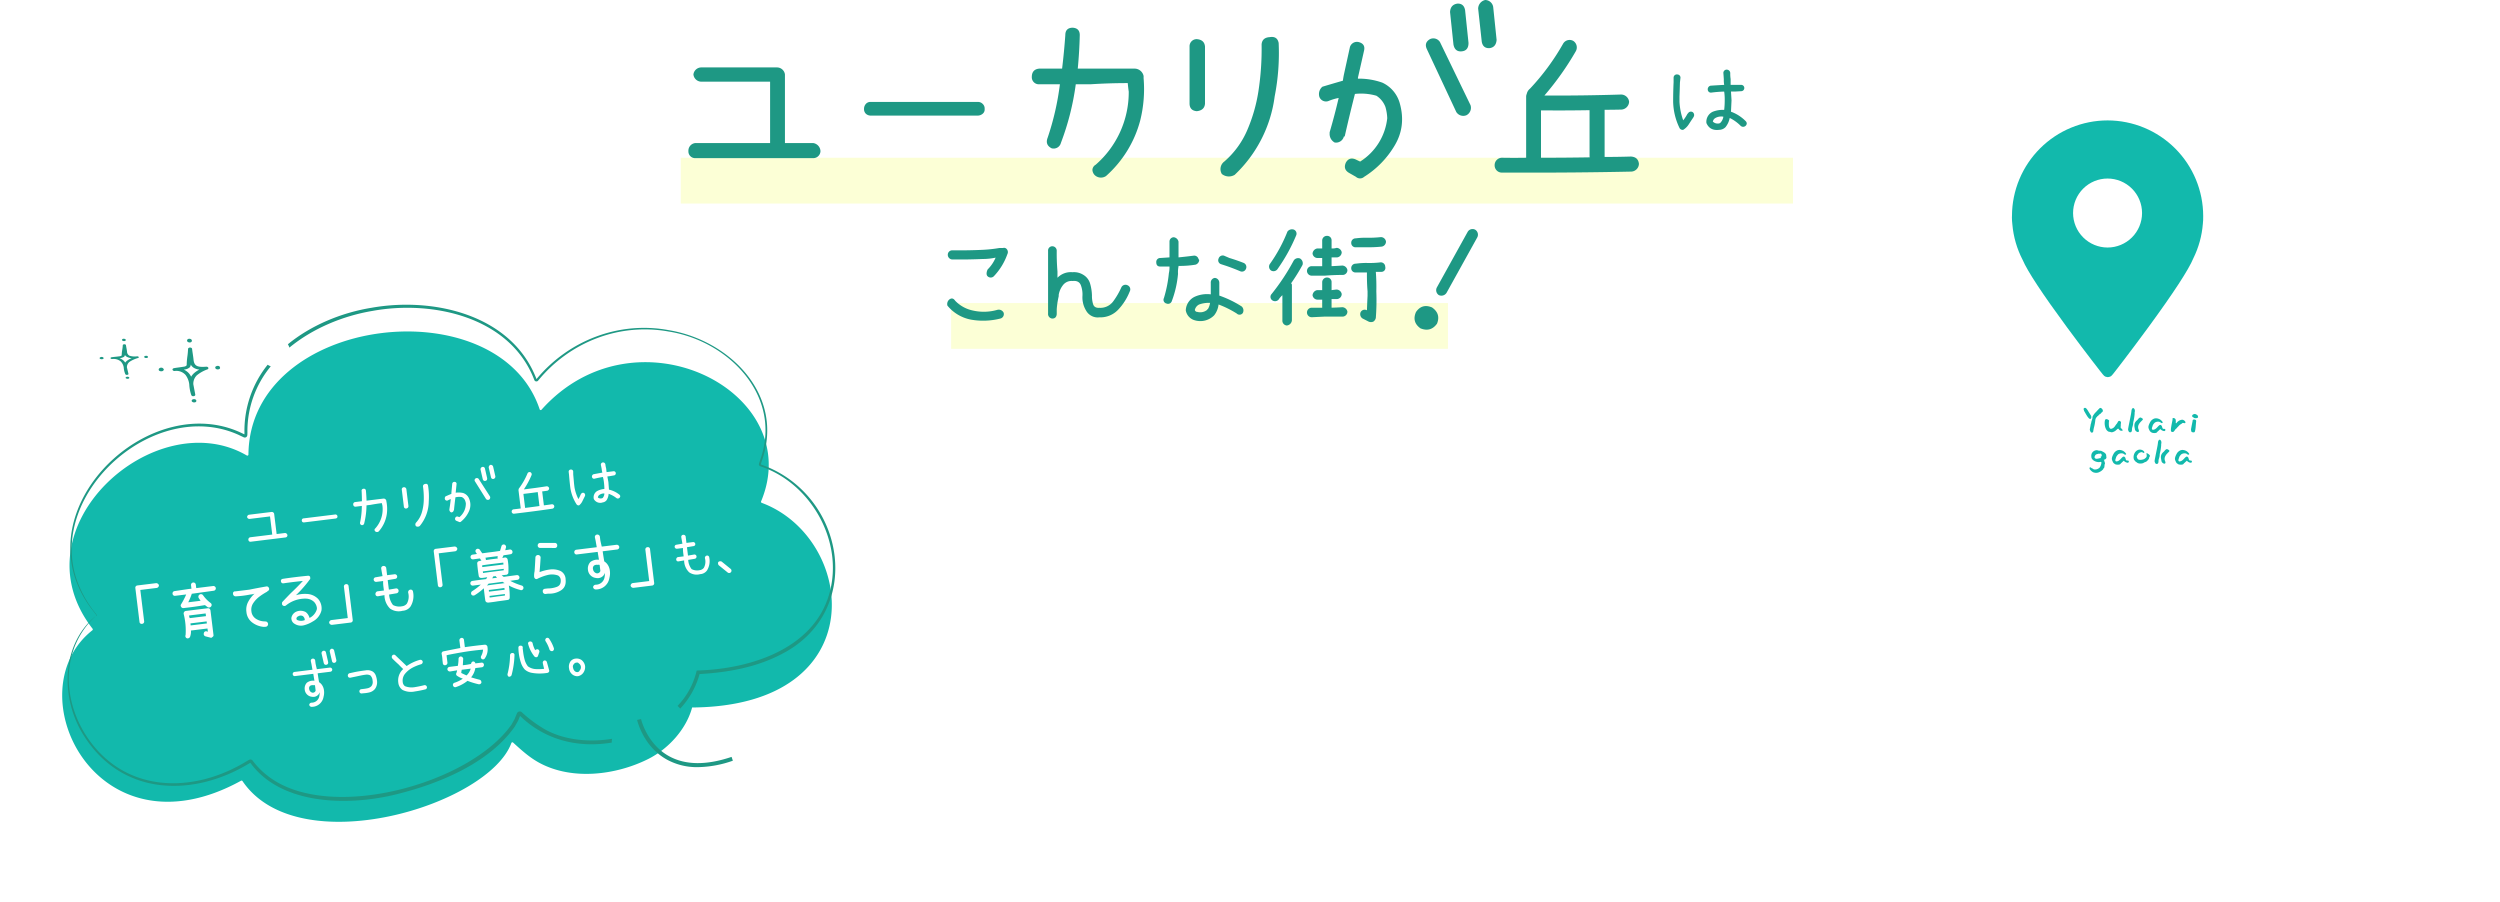 <svg xmlns="http://www.w3.org/2000/svg" xmlns:xlink="http://www.w3.org/1999/xlink" width="1184.949" height="427.631" viewBox="0 0 1184.949 427.631">
  <defs>
    <filter id="パス_12039" x="876.267" y="44.17" width="308.682" height="383.461" filterUnits="userSpaceOnUse">
      <feOffset dy="7" input="SourceAlpha"/>
      <feGaussianBlur stdDeviation="3.5" result="blur"/>
      <feFlood flood-opacity="0.161"/>
      <feComposite operator="in" in2="blur"/>
      <feComposite in="SourceGraphic"/>
    </filter>
    <clipPath id="clip-path">
      <path id="パス_12040" data-name="パス 12040" d="M28.985,43.9a16.35,16.35,0,1,1,16.35,16.35A16.368,16.368,0,0,1,28.985,43.9M45.348,0A45.372,45.372,0,0,0,.027,45.2c-.013.178-.027.47-.027.875V46.1A26.792,26.792,0,0,0,.2,49.19,44.868,44.868,0,0,0,5.1,66.144C7.385,71.5,14.477,82.264,26.18,98.156c4.646,6.308,8.986,12.016,11.81,15.694,1.577,2.055,2.88,3.736,3.792,4.9,1.961,2.512,2.078,2.662,3.16,2.854l.506.09.5-.094c1.071-.2,1.149-.3,3.156-2.888.922-1.188,2.239-2.9,3.833-4.986,2.854-3.741,7.239-9.544,11.921-15.946,11.81-16.15,18.919-27.056,21.132-32.419a44.9,44.9,0,0,0,4.52-16.449,24.354,24.354,0,0,0,.146-3.24l0-.058c0-.1.006-.2.006-.3A45.372,45.372,0,0,0,45.348,0Z" transform="translate(0 0.003)" fill="#12b9ac"/>
    </clipPath>
    <clipPath id="clip-path-2">
      <rect id="長方形_10724" data-name="長方形 10724" width="22.92" height="18.978" fill="#1e9884"/>
    </clipPath>
    <clipPath id="clip-path-3">
      <rect id="長方形_10724-2" data-name="長方形 10724" width="29.1" height="30.172" fill="#1e9884"/>
    </clipPath>
    <clipPath id="clip-path-4">
      <rect id="長方形_10738" data-name="長方形 10738" width="363.879" height="235.172" fill="#1e9884"/>
    </clipPath>
  </defs>
  <g id="グループ_24077" data-name="グループ 24077" transform="translate(-373.551 -214.547)">
    <g id="グループ_21986" data-name="グループ 21986" transform="translate(989.279 -617.09)">
      <g transform="matrix(1, 0, 0, 1, -615.73, 831.64)" filter="url(#パス_12039)">
        <path id="パス_12039-2" data-name="パス 12039" d="M286.913,107.788c-.768-.728-3.836-1.366-4.732-1.777-1.078.3-2.257-.078-3.313.006-1.1.088-2.033.566-3.1.445a17.673,17.673,0,0,1-3.009-.909c-1.027-.3-2.4.355-3.4-.1a28.751,28.751,0,0,1-2.959-1.437c-.911-.552-1.555-1.554-2.438-2.206-.859-.633-1.453-1.589-2.284-2.3-.814-.7-1.107-1.9-1.894-2.655s-2.659-.394-3.407-1.176-1.008-2-1.724-2.807-2.233-.958-2.923-1.777c-.7-.834-.02-2.77-.689-3.6-.691-.854-1.944-1.237-2.6-2.065-.687-.871-2.289-1.005-2.933-1.826-.694-.885-1.462-1.634-2.1-2.435A12.707,12.707,0,0,0,241.5,79.11a20.362,20.362,0,0,0-2.206-1.948c-.849-.516-.92-2.512-1.85-2.967-.9-.442-2.126-.347-3.073-.738s-1.678-1.4-2.631-1.747c-.97-.35-1.973-.689-2.922-1-1-.327-2.535,1.07-3.471.779-1.029-.319-1.865-1.079-2.772-1.363a12.407,12.407,0,0,1-2.935-1.285c-.793-.508-2.038-.617-2.965-1.262-.824-.573-.611-2.686-1.489-3.3-.854-.6-2.759.279-3.619-.3-.9-.6-1.586-1.405-2.44-1.923-.974-.59-1.455-1.874-2.3-2.264a6.782,6.782,0,0,0-3.1-.786c-1-.07-2.086.552-3.172.482-1.016-.064-2.084.294-3.16.236-1.025-.055-1.991-1.768-3.06-1.814-1.032-.045-2.151,1.854-3.214,1.822-1.037-.031-2.041-1.814-3.1-1.831-1.042-.016-2.1-.222-3.157-.221s-2.076,1.7-3.127,1.717-2.082-.034-3.129.01-2.168-1.185-3.21-1.114-2.048.829-3.084.93c-1.055.1-2,.911-3.023,1.048-1.055.141-2.15-.237-3.166-.056-1.052.187-2.02.562-3.021.795-1.045.244-1.9.9-2.876,1.2-1.031.315-2.272-.17-3.214.211,0,0-.707,1.107-1.747,2.413-.608.763-1.673,1.3-2.281,2.067-1.04,1.306.243,2.273-.82,3.356a16.782,16.782,0,0,1-3.633.934c-.875.157-2.032-.328-3.171-.184-.945.119-2-.018-3.087.092-.976.1-2.055-.4-3.113-.307-1,.088-1.968.748-3.011.829-1.008.08-1.957,1.195-2.988,1.269s-2.124-.914-3.145-.845-2.1-.559-3.112-.494c-1.043.067-1.992,1.327-2.99,1.39-1.059.066-2.118-.377-3.1-.316-1.084.067-2.112.148-3.066.21-1.139.073-2.233-.676-3.127-.611-1.4.1-2.37,1.547-2.966,1.632-.8-.007-1.854-1.367-3.157-1.583-.991-.164-2.388,1.168-3.508.927-1.052-.226-1.828-1.781-2.875-2.042-1.108-.276-1.966-1.235-2.935-1.514-1.256-.361-3,1.195-3.765.9-.983-.428-1.733-1.4-2.7-1.813-.984-.425-1.373-2.177-2.342-2.595-.984-.424-2.316-.041-3.285-.459s-1.755-1.3-2.723-1.724-1.838-1.1-2.8-1.53-2.2-.309-3.161-.743-2.6.526-3.563.082-1.163-2.5-2.116-2.959-2.579.39-3.526-.081-2-.8-2.941-1.291-1.93-.952-2.858-1.462-1.4-1.855-2.314-2.388-1.534-1.551-2.436-2.109-1.862-1.01-2.747-1.595-2.542-.088-3.41-.7-.551-2.791-1.4-3.435-2.746.036-3.57-.64-1.688-1.323-2.488-2.029-1.529-1.5-2.3-2.233-1.306-1.7-2.053-2.468-1.161-1.8-1.88-2.6c-.7-.774-.69-2.156-1.38-2.973-.674-.8-1.347-1.575-2.009-2.416-.646-.82-1.74-1.3-2.374-2.163-.617-.84-1.024-1.829-1.63-2.712-.59-.859-.972-1.848-1.552-2.749A4.453,4.453,0,0,1,27,21c-.494-.722-.366-2.042-1-2.973-.535-.782-1.9-1.1-2.5-1.973-.555-.811.086-2.463-.5-3.313-.569-.83-2.28-.912-2.849-1.743-.582-.85-.539-2.1-1.094-2.914-.6-.877-1.8-1.3-2.337-2.084-.637-.932.183-2.715-.311-3.436-1.049-1.533-1.247-1.143-2.7-1.606a5.848,5.848,0,0,1-2.755,1.083A13.448,13.448,0,0,1,7.924,1.3,24.54,24.54,0,0,1,5.157.132,16.573,16.573,0,0,0,2.776.009C1.711.04,1.7.859,2.26,1.75c.53.836-.2,2.581.429,3.556.564.878.885,1.96,1.481,2.9.578.908,1.32,1.72,1.888,2.637.583.942,1.685,1.545,2.215,2.448.583.992,2.4,1.272,2.865,2.155.589,1.116.094,2.62.394,3.441.332.872-.224,2.148.139,3.2.317.915,1.829,1.493,2.169,2.513.312.937,1.419,1.659,1.752,2.663.314.95.39,2,.722,2.991.321.958.372,2.015.709,2.995.331.962-.788,2.432-.442,3.4s.86,1.886,1.22,2.842.848,1.9,1.227,2.839c.389.964,1.206,1.754,1.611,2.676.422.961,1.143,1.765,1.582,2.661.467.953,1.859,1.352,2.346,2.211.532.938-.112,2.493.443,3.29.631.905,2.068,1.062,2.729,1.745a15.483,15.483,0,0,1,1.885,2.907,21.778,21.778,0,0,1,.687,3.3A26.926,26.926,0,0,1,31.5,64.245c.156,1.041-.085,2.213-.018,3.311.065,1.058-.781,2.169-.784,3.26,0,1.068.641,2.165.585,3.248s-.288,2.15-.382,3.222.338,2.221.216,3.282c-.125,1.087-.662,2.121-.8,3.169-.146,1.1-1.339,2.027-1.485,3.061-.158,1.114.6,2.31.455,3.324-.158,1.147-1.085,2.235-1.193,3.218.242,1.022.267,2.18.509,3.161.251,1.02.536,2.013.781,2.994.254,1.018,1.242,1.837,1.482,2.819.249,1.018.019,2.124.246,3.111.234,1.02.358,2.03.56,3.025.207,1.023,1,1.914,1.164,2.919.167,1.026.8,1.992.907,3.007s.751,2.059.8,3.085-1.465,2.082-1.5,3.117c-.032,1.018-.53,1.958-.647,2.994-.113,1,1.123,2.214.921,3.244-.194.987-.237,2.079-.52,3.1-.269.965-.339,2.082-.7,3.081-.336.942-2.746,1.116-3.165,2.094-.551,1.287.392,4.047,1.541,4.863.621.442,2.052-.654,2.424-.271a6.43,6.43,0,0,1,2.43.85,4.874,4.874,0,0,1,1.838,2.107c.226.43.085.483.456.166.7-.6,2.528.052,3.524-.6.872-.569,1.744-1.144,2.673-1.69.976-.574,1.256-2.259,2.114-2.738a1.951,1.951,0,0,0,.822-2.8c-.552-.881-1.09-2.035-1.708-3.02-.99-1.58-1.6-1.088-1.383-2.8,1.093-.568,1.37-1.44,2.292-1.833,1.124-.479,2.526.44,3.527.2,1.1-.264,1.934-1.8,3.069-1.811,1.03-.006,1.974,1.475,3.183,1.656.995.149,2.344-.792,3.549-.532.735.82.735,2.046,1.175,2.6.685.869,1.6,1.853,2.581,1.836a5.745,5.745,0,0,0,2.481-.456c.616.639,1.895.054,2.825.93.767.723,1.647,1.429,2.488,2.19s.976,2.306,1.767,3c.974.85,2.812.627,3.491,1.175.8.937,1.751,1.593,2.4,2.3.876.952,1.59,1.7,2.237,2.349.978.985,1.682,1.816,2.26,2.468.774.875-.005,2.463.359,3.637.252.814,1.809,1.554,2.009,2.93.131.905-1.728,2.222-1.578,3.492.113.957.336,2.019.477,3.233a44.882,44.882,0,0,1,4.951.415c-.162.72-.616,1.011-.989,2.059-.314.884-1.432,1.5-1.789,2.371-.42,1.027,1.2,2.861.87,3.527,0,0-3.243-1.05-5.517-.489-1.445.356-1.955-.2-2.923.914s-.961,1.122-1.928,2.24.653,2.487-.315,3.6-1.146.965-2.111,2.086c-.67.791-1.9,1.177-2.574,2.081-.633.845-2.222,1.056-2.871,1.954-.629.869-.2,2.509-.854,3.385s-.864,2.1-1.545,2.943-1.948,1.26-2.684,2.038a26.493,26.493,0,0,1-2.569,2.028c-.859.712-1.461,2.1-2.393,2.623-1.184.067-2.466-1.209-3.327-1.079-1.145.174-1.7,1.673-2.55,2.08s-1.873.44-2.737,1.209a24.463,24.463,0,0,0-2.369,1.8c-1.088.333-1.973.648-2.856.951-1.113.382-2.441.04-3.258.414-1.12.513-1.384,2.185-2.016,2.78a4,4,0,0,0-1.116,2.618,8.794,8.794,0,0,0-.469,3.01c.124.887.1,1.942.352,3.07.2.906-.029,1.989.237,3.077.248,1.34,1.935,2.4,1.737,3.293a8.354,8.354,0,0,1-1.839,3.159c-.625.751-2.569.533-3.4,1.479a2.71,2.71,0,0,1-2.676.38c-.932-.281-1.7-1.559-2.757-1.879s-2.448.417-3.38.135c-1.752-.529-1.219-2.268-2.6-1.483-.24,1.265-1.163,1.806-1.462,2.635A10.284,10.284,0,0,1,21.3,222.8a21.672,21.672,0,0,0-2.044,2.511c-.407.692.481,1.745.371,3.219a25.546,25.546,0,0,0,.14,3.063,30.287,30.287,0,0,1-3.438,2.69,7.2,7.2,0,0,1-3.242,1.477c-1.328.24-1.475-.844-2.824-.9s-1.769-1.216-3-.66c-.566.256,1.214.681,1.562,1.192a18.252,18.252,0,0,0,2.079,1.221c.875.346,1.617,1.248,2.62,1.62.927.344,2.012.361,2.977.707s1.511,1.847,2.447,2.175c1.008.353,2.155.2,3.047.512,1.1.383,1.874.569,2.657.843-.176,1.195.555,2.122.542,3.051-.017,1.245.7,2.025.9,2.913a9.317,9.317,0,0,0,.814,2.781c.539.94.993,1.857,1.529,2.8a11.375,11.375,0,0,1,1.726,3.035c.2.889-.79,2.171-.812,3.413a22.159,22.159,0,0,1,.162,3.4c-.738.75-2.069,1.144-2.88,1.759-.84.637-1.2,1.944-2.04,2.508-.887.6-2.042.723-2.841,1.322-.862.646-2.679.37-3.328,1.126-.671.781-.561,2.3-.879,3.313A8.509,8.509,0,0,0,17,277.047a12.469,12.469,0,0,0,.419,2.946,6.988,6.988,0,0,0-1,3.057c.085.993,2.576,1.312,3.049,2.229.452.875.423,1.943,1,2.775s-.316,2.6.179,3.428a3.89,3.89,0,0,1,1.372,3.063c-.018,1.179.2,2.49.184,3.669-.03,2.019-1.543,1.848-1.487,3.68a18.836,18.836,0,0,0,.368,3.166c.278.935,2.636,1.217,2.976,2.146s-1.027,2.446-.732,3.366c.31.969,1.25,1.7,1.38,2.641a8.377,8.377,0,0,1,.154,2.963c-.207.907-.167,2.218-.834,3.07-.54.69-2.581.523-3.5,1.171a7.147,7.147,0,0,0,.529,3.446c.479.764,2.023.407,3.057.739a21.636,21.636,0,0,1,2.726.848,25.575,25.575,0,0,1,2.035,3.112c1.031,1.9.874,1.668.7,3.817-.117,1.447.165,1.423-.606,2.658a3.113,3.113,0,0,1-3,.757c-1-.188-1.849-1.6-3.086-1.835-.969-.181-2.386.517-3.685.873,0,0-.054,2.38-1.234,3.45-1.268,1.15-2.373-.579-3.913.18a7.624,7.624,0,0,1-2.991.843c-1.168.03-2.326.632-3.529.493S5.171,339.1,4,339a16.181,16.181,0,0,0-3.7.083,24.4,24.4,0,0,0-.292,3.919c.267,1.167,1.713.874,2.331,1.3.714.489.963,1.206,1.968,1.278a27.093,27.093,0,0,1,2.755.491c.945.4,2.025.84,3.155,1.256,1.042.384,1.633,1.836,2.655,2.308,1.058.489,2.815-.29,3.668.369.926.715.856,2.165,1.31,3.175a4.525,4.525,0,0,1,.327,2.887c-.759,1.929-.125,2.779.753,3.453.623.478,2.231.3,3.777,1.121.682,1.042.666,1.385,1.4,1.341.665-.04,1.54.516,2.569.278,1.007-.291,2.185.184,3.422.2s2.5-.681,3.432-.125c.727.005,1.606-.664,2.7-.827.875-.131,1.929.374,2.875.193s1.785-.86,2.654-1.038c1.075-.22,1.993-.289,2.709-.418.877-.607,1.554-1.264,2.309-1.9a24.973,24.973,0,0,0,2.219-2.051c.72-.768,2.28-.875,2.845-1.7a19.017,19.017,0,0,0,1.259-2.91c.425-.92-.766-2.344-.5-3.34.255-.961,2.22-1.6,2.327-2.637a24.874,24.874,0,0,0,.215-3.127c-.024-.978-1.261-2.088-1.391-3.139.623-.765,2.553-1.29,3.148-2.466a32.912,32.912,0,0,0,1.667-3.265,18.136,18.136,0,0,0,.759-3.484,11.766,11.766,0,0,1,1.744-2.092c.648-.758-.006-2.772.789-3.491.75-.678,2.357-.415,3.2-1.063.812-.626,1.092-1.982,1.949-2.583s2.05-.708,2.909-1.282c.877-.586,1.332-1.767,2.179-2.332.892-.6,2.324-.374,3.138-.951.9-.636,1.338-2.275,2.082-2.892a11.4,11.4,0,0,0,3.37.329c1.123-.208,2.54.313,3.479-.229.921-.532,1.278-1.976,2.155-2.688.817-.663,2.2-1.007,3.087-1.709.041-1.248-.7-2.69-.431-3.717.31-1.166,1.514-1.939,2.063-2.906.569-1,.53-2.445,1.286-3.331.729-.854,2.484-.814,3.322-1.654.788-.79,1.413-1.114,2.243-1.969.791.375,1.569.042,2.883.3,1.025.2,2.319-.713,3.5-.571,1.106.134,2.049,2.159,3.163,2.257,1.176.1,2.374-.294,3.419-.214,1.337.1,2.549-.3,3.405-.206,1.316.057,2.419.252,3.39.367,1.4.167,2.514.236,3.418.289a4.429,4.429,0,0,0,3.469-.8,15.912,15.912,0,0,0,1.744-3.019c.474-.817,1.188-1.416,1.789-2.6,1.237.152,1.979-.043,2.8.082a6.438,6.438,0,0,0,3.011-.165,4.87,4.87,0,0,0,2.734-1.412c.543-.607.953-2.029,1.714-3.018a21.518,21.518,0,0,0,1.951,2.712c.59.875.472,2.413,1.63,2.775.748.234,2.026-1.228,3.321-1.085,0,0,.246-.287,1.029-1.205s1.958-.271,2.154-1.455c-.437-1.179-1.932-2.291-1.9-3.245.043-1.136,1.708-2.018,2.2-2.979a21.326,21.326,0,0,1,2.011-2.519c.619-.848,1.179-1.286,1.777-2.235,1.118.213,1.534.662,2.337.826,1.239.254,2.35-.366,3.08-.345a3.32,3.32,0,0,0,2.781-1.136c.484-.546,1.687-.939,2.357-1.986.441-.688-.05-2.1.556-3.043.164-1.023.627-2.032.787-3.143.15-1.039-.587-2.232-.439-3.33.142-1.051.714-2.068.857-3.157.139-1.06-.057-2.177.084-3.258s.847-2.069.991-3.143,1.432-1.991,1.581-3.058-.741-2.294-.583-3.353c.163-1.086,1.038-2.042,1.21-3.089.18-1.093-.6-2.32-.4-3.354.205-1.1.037-2.159.259-3.172a30.173,30.173,0,0,0-.457-3c-.23-.948.384-2.21.086-3.3-.268-.983-1.925-1.635-2.229-2.685-.29-1,.265-2.27-.04-3.294s-.232-2.16-.537-3.161c-.319-1.045-.27-2.177-.57-3.153-.333-1.081-1.745-1.776-2.031-2.712-.36-1.175-.628-2.3-.871-3.132.17-.974,1.363-1.86,1.594-2.928.212-.98-.048-2.094.212-3.142.244-.982-.827-2.344-.543-3.376.27-.982,1.192-1.827,1.5-2.846.293-.982.791-1.93,1.113-2.939.313-.98,1.239-1.779,1.578-2.778.332-.977,1.516-1.663,1.871-2.653s.108-2.155.479-3.136.746-1.934,1.132-2.906.27-2.132.672-3.095-.114-2.32.3-3.273,1.565-1.61,2-2.553.932-1.881,1.386-2.813c.461-.947.078-2.314.551-3.232.484-.94.916-1.926,1.412-2.829.51-.931,1.183-1.79,1.7-2.675.541-.92,1.171-1.8,1.72-2.665.576-.9,2.817-.692,3.4-1.524.62-.886,1.287-1.62,1.912-2.414.675-.858.753-2.046,1.429-2.783.769-.671,1.238-1.7,2.05-2.446.76-.694.926-2.052,1.722-2.8.756-.708,2.567-.362,3.352-1.109.754-.717.326-2.673,1.106-3.419.755-.722,2.706-.247,3.484-.99.758-.724,1.623-1.353,2.4-2.091s1.675-1.3,2.457-2.029.926-2.091,1.712-2.812,2.06-.89,2.853-1.6.415-2.7,1.216-3.4,2.483-.4,3.294-1.084,1.829-1.115,2.653-1.782.664-2.567,1.5-3.213,2.625-.092,3.478-.715,1.564-1.455,2.435-2.05,1.4-1.741,2.295-2.3c.908-.574,1.519-1.665,2.432-2.189.934-.535,2.547.147,3.484-.33.961-.489,1.84-1.076,2.8-1.5.99-.432,1.47-2.176,2.46-2.529,1.019-.362,2.2-.468,3.216-.737,1.045-.276,2.364.583,3.4.414,1.064-.172,2.079-.813,3.136-.864,0,0,.666,2.145,1,3.6.211.922.629.577,1.531.26,1.383-.486,1.939,1.057,3.322.57s.931-1.74,2.314-2.226,1.592.092,2.976-.394,1.436-.346,2.8-.879c.714-.386,1.326-1.638,2.441-2.142.883-.4,1.89-.825,2.9-1.231.956-.385,2.418.442,3.39.1,1.027-.361,1.595-2.138,2.531-2.393,1.17-.319,2.394.719,3.228.667.579.686,1.139,1.968,2.11,3.007s2.1,1.916,2.358,2.844A11.82,11.82,0,0,0,282,120.809c.694.1,1.824-.22,2.955-2.163,0,0,.673-1.927,1.348-3.76s.561-1.892,1.123-3.762a3.177,3.177,0,0,0-.514-3.337" transform="translate(886.77 47.67)" fill="#fff" fill-rule="evenodd"/>
      </g>
      <g id="グループ_20954" data-name="グループ 20954" transform="translate(337.88 888.706)">
        <circle id="楕円形_13" data-name="楕円形 13" cx="22.768" cy="22.768" r="22.768" transform="translate(21.926 15.736)" fill="#fff"/>
        <g id="グループ_20953" data-name="グループ 20953" transform="translate(0 0)">
          <g id="グループ_20952" data-name="グループ 20952" clip-path="url(#clip-path)">
            <rect id="長方形_9371" data-name="長方形 9371" width="90.681" height="121.7" transform="translate(0 0)" fill="#12b9ac"/>
          </g>
        </g>
      </g>
      <path id="パス_59533" data-name="パス 59533" d="M-23.485-7.238a2.939,2.939,0,0,0,.022.341.63.63,0,0,1-.154.429.475.475,0,0,1-.572.209,1.527,1.527,0,0,1-.594-.462q-.286-.341-.528-.671-.374-.572-.781-1.276T-26.807-9.9a1.2,1.2,0,0,1-.154-.44.414.414,0,0,0-.033-.165q-.033-.077-.077-.165a.565.565,0,0,1,.011-.451.577.577,0,0,1,.319-.3.781.781,0,0,1,.869.2A6.191,6.191,0,0,1-24.981-10q.506.847,1.32,2.1a.826.826,0,0,1,.143.319A1.735,1.735,0,0,1-23.485-7.238Zm5.28-2.31q-.022.066-.154.132a.929.929,0,0,0-.242.176,2.886,2.886,0,0,0-.3.352.681.681,0,0,1-.253.242.215.215,0,0,1-.154.044.229.229,0,0,0-.132.022.7.7,0,0,0-.143.209.565.565,0,0,1-.165.209.271.271,0,0,1-.11.044.279.279,0,0,0-.132.066.463.463,0,0,0-.121.22.237.237,0,0,1-.143.176.279.279,0,0,1-.176.077.321.321,0,0,0-.2.1q-.044.022-.066.143a.318.318,0,0,1-.066.165.81.81,0,0,1-.165.132.81.81,0,0,0-.165.132,1.043,1.043,0,0,0-.165.264q-.055.132-.1.242a.485.485,0,0,0-.088.187.809.809,0,0,1-.066.187q-.044.4-.088.781t-.132.891a17.286,17.286,0,0,1-.407,1.969,16.206,16.206,0,0,0-.407,2.1.688.688,0,0,1-.44.528A.6.6,0,0,1-23.7,0a2.457,2.457,0,0,1-.44-.99,1.111,1.111,0,0,1,0-.44q.088-.484.209-1.089t.187-1.133q.022-.088.044-.165a.966.966,0,0,1,.066-.165.153.153,0,0,1,.011-.066.1.1,0,0,0,.011-.044.732.732,0,0,0,.11-.4,4.68,4.68,0,0,1,.2-.825q.132-.385.264-.8a1.878,1.878,0,0,0,.132-.7,1.559,1.559,0,0,1,.132-.66,2.652,2.652,0,0,1,.286-.506q.2-.286.33-.484a7.143,7.143,0,0,1,.759-.88,10.818,10.818,0,0,0,.737-.792,1.1,1.1,0,0,1,.308-.286l.077-.077a.294.294,0,0,0,.055-.077.717.717,0,0,1,.33-.33q.066-.066.121-.132t.121-.132a.626.626,0,0,1,.836-.176,1.678,1.678,0,0,1,.726.781A.907.907,0,0,1-18.2-9.548ZM-8.657-.836q.022.242-.088.253a1.041,1.041,0,0,1-.308-.033q-.264-.022-.473-.055A1.072,1.072,0,0,1-9.977-.88a1.53,1.53,0,0,1-.462-.506.331.331,0,0,0-.264-.2.454.454,0,0,0-.33.088q-.11.11-.22.209t-.242.209a4.042,4.042,0,0,1-.836.671,4.342,4.342,0,0,1-1.122.473,1.552,1.552,0,0,1-.594.022q-.22-.066-.418-.132a1.184,1.184,0,0,0-.374-.066.9.9,0,0,1-.286-.044q-.132-.044-.242-.088a2.814,2.814,0,0,1-1.2-1.331,5.949,5.949,0,0,1-.528-2.013,6.447,6.447,0,0,1,.121-2.046.65.65,0,0,1,.253-.374.691.691,0,0,1,.407-.132,1.6,1.6,0,0,1,.264.022.876.876,0,0,1,.286.11l.352.2a.8.8,0,0,1,.286.242.409.409,0,0,1,.088.4,1.923,1.923,0,0,0-.088.418q0,.154-.011.429t-.011.451q0,.352.022.693a3.463,3.463,0,0,0,.11.671,1.762,1.762,0,0,0,.352.726q.044.022.044.033t.022.033a.617.617,0,0,0,.429.165.923.923,0,0,0,.451-.077,2.8,2.8,0,0,0,.858-.484,3.544,3.544,0,0,0,.726-.836,7.463,7.463,0,0,1,.638-.88,2.661,2.661,0,0,0,.429-.616,5.53,5.53,0,0,1,.341-.594.729.729,0,0,1,.352-.253.491.491,0,0,1,.418.033.965.965,0,0,1,.495.429,1.061,1.061,0,0,1,.033.737,2.868,2.868,0,0,0-.055.66,3.982,3.982,0,0,1-.033.66q-.022.22-.033.473a.665.665,0,0,0,.143.451.677.677,0,0,0,.143.11.677.677,0,0,1,.143.11.238.238,0,0,0,.088.11.249.249,0,0,1,.088.088.6.6,0,0,1,.209.253A.8.8,0,0,1-8.657-.836Zm5.808-8.756-.044.176a.723.723,0,0,0-.022.176,6.673,6.673,0,0,1-.033.968Q-3-7.678-3.1-7.018T-3.311-5.8q-.11.561-.2.847a2.817,2.817,0,0,0-.1.693,4.729,4.729,0,0,1-.077.737,7.09,7.09,0,0,1-.231.924q-.143.44-.231.836-.022.352-.033.682a2.354,2.354,0,0,1-.1.616.714.714,0,0,1-.66.572A.68.68,0,0,1-5.4.033a.78.78,0,0,1-.33-.341Q-5.775-.4-5.808-.473t-.077-.165a1.617,1.617,0,0,1-.132-.748q.11-.748.3-1.716t.4-2q.209-1.034.4-1.991t.319-1.683q.11-.66.176-1.3a2.112,2.112,0,0,1,.374-1.056.5.5,0,0,1,.4-.231.471.471,0,0,1,.4.165q.066.088.121.154t.077.088a1.463,1.463,0,0,1,.231.682A1.851,1.851,0,0,1-2.849-9.592ZM.979-6.006q0,.154-.341.484t-.8.814a5.084,5.084,0,0,0-.8,1.122,2.767,2.767,0,0,0-.319,1.408,2.5,2.5,0,0,0,.176.8,3.841,3.841,0,0,1,.22.759A.5.5,0,0,1-1-.187a.434.434,0,0,1-.4.165.924.924,0,0,1-.495-.143,4.893,4.893,0,0,1-.429-.3,1.744,1.744,0,0,1-.418-.66q-.132-.638-.242-1.287a3.857,3.857,0,0,1,0-1.3A2.771,2.771,0,0,1-2.409-4.95,2.566,2.566,0,0,1-2-5.39q.231-.2.451-.418.176-.2.385-.462a1.89,1.89,0,0,1,.495-.44A.728.728,0,0,1,.165-6.8q.308.176.55.319A.552.552,0,0,1,.979-6.006ZM11.649-.968a.6.6,0,0,1-.176.374.471.471,0,0,1-.4.132,2.427,2.427,0,0,1-.935-.286A3.122,3.122,0,0,1,9.4-1.276.208.208,0,0,0,9.2-1.364a.259.259,0,0,0-.187.154q-.022.11-.22.22a1.538,1.538,0,0,0-.165.143l-.165.165a1.934,1.934,0,0,1-.341.308,1.422,1.422,0,0,0-.341.352,1.024,1.024,0,0,1-.77.44,3.348,3.348,0,0,1-.77.044,3.993,3.993,0,0,1-.748-.11A1.318,1.318,0,0,1,4.917.066L4.829-.022a.276.276,0,0,0-.11-.066A1.392,1.392,0,0,1,4.257-.55a7.82,7.82,0,0,1-.506-1.089,2.1,2.1,0,0,1-.066-1.243A5.136,5.136,0,0,1,4.07-3.971a10.478,10.478,0,0,1,.517-.979A3.586,3.586,0,0,1,5.929-6.193a2.732,2.732,0,0,1,1.826-.275A3.868,3.868,0,0,1,9.218-5.9a3.99,3.99,0,0,1,1.089,1.1.321.321,0,0,1,.055.308.305.305,0,0,1-.231.2.692.692,0,0,1-.594-.132,1.882,1.882,0,0,0-1.32-.506,2.866,2.866,0,0,0-1.408.352.811.811,0,0,0-.143.088.481.481,0,0,0-.1.11,4.884,4.884,0,0,0-.539.594,2.857,2.857,0,0,0-.451.924q-.088.286-.209.638a1.664,1.664,0,0,0-.1.66.448.448,0,0,0,.176.363.524.524,0,0,0,.4.121,2.53,2.53,0,0,0,1.232-.5,6.955,6.955,0,0,0,.891-.847,6.4,6.4,0,0,1,.891-.836.663.663,0,0,1,.44-.11.575.575,0,0,1,.4.2,1.054,1.054,0,0,1,.33.506q.11.33.2.682a.7.7,0,0,0,.253.363A.593.593,0,0,0,10.9-1.5h.22a.471.471,0,0,1,.4.132A.471.471,0,0,1,11.649-.968ZM21.131-4.8a.378.378,0,0,1-.033.418.38.38,0,0,1-.363.176q-.242-.044-.517-.1a.831.831,0,0,0-.451.011q-.022.022-.3.242a2.885,2.885,0,0,1-.495.33,2.8,2.8,0,0,0-.8.627q-.341.385-.693.715a2.534,2.534,0,0,1-.187.209,2.534,2.534,0,0,0-.187.209.819.819,0,0,1-.22.253q-.132.1-.264.209a1.407,1.407,0,0,0-.209.209,1.967,1.967,0,0,0-.165.231,2.335,2.335,0,0,1-.3.429l-.341.385a.5.5,0,0,1-.319.2A.679.679,0,0,1,14.9-.066a.631.631,0,0,0-.286-.066q-.308-.066-.341-.649a7.238,7.238,0,0,1,.1-1.452q.132-.869.319-1.8l.341-1.7a1.108,1.108,0,0,0,0-.44.386.386,0,0,1,.088-.352.36.36,0,0,1,.33-.132,1.628,1.628,0,0,1,.682.22,1,1,0,0,1,.407.638A4.13,4.13,0,0,1,16.555-4.4a.176.176,0,0,0,.121.209.177.177,0,0,0,.231-.077,4.046,4.046,0,0,1,1.32-1.166,4.341,4.341,0,0,1,1.188-.4,1.12,1.12,0,0,1,.792.132,2.458,2.458,0,0,1,.561.385A1.36,1.36,0,0,1,21.131-4.8ZM27.137-7.15v.088a.245.245,0,0,1-.022.11.4.4,0,0,1-.077.1.309.309,0,0,1-.121.077,1.882,1.882,0,0,1-1.254.176.917.917,0,0,1-.572-.242Q24.959-6.93,24.838-7t-.253-.154a.63.63,0,0,1-.242-.4.6.6,0,0,1,.11-.462,1.129,1.129,0,0,1,.429-.363,1.918,1.918,0,0,1,.539-.165,1.223,1.223,0,0,1,.792.176.385.385,0,0,1,.11.055.385.385,0,0,0,.11.055,1.074,1.074,0,0,1,.594.594A1.034,1.034,0,0,1,27.137-7.15Zm-.9,2.09q-.044.418-.1,1.067t-.11,1.353q-.055.7-.154,1.331a6.559,6.559,0,0,1-.231,1.023.563.563,0,0,1-.7.418A1.54,1.54,0,0,0,24.684.11a1.176,1.176,0,0,1-.231-.022A.7.7,0,0,1,23.9-.55q-.044-.242-.077-.473a1.549,1.549,0,0,1-.011-.407q.044-.2.143-.748t.231-1.21q.132-.66.242-1.2t.132-.715v-.066a.536.536,0,0,1,.154-.4.6.6,0,0,1,.374-.176q.22,0,.407.011a.631.631,0,0,1,.319.1A.624.624,0,0,1,26.235-5.06ZM-16.324,11.678a.974.974,0,0,1-.22.968,1.29,1.29,0,0,1-.858.462.1.1,0,0,0-.11.088.107.107,0,0,0,.066.132.384.384,0,0,1,.176.352,2.525,2.525,0,0,0,.154.583,1.894,1.894,0,0,1,.132.561.52.52,0,0,1-.055.319,1.372,1.372,0,0,0-.121.319q-.044.484-.077.869a2.02,2.02,0,0,1-.209.737.726.726,0,0,1-.121.044.148.148,0,0,0-.1.066q-.044.022-.044.121a.341.341,0,0,1-.022.143,1.605,1.605,0,0,1-.363.451q-.253.231-.451.407a1.9,1.9,0,0,1-.407.286,7.966,7.966,0,0,1-.737.4,3.1,3.1,0,0,1-.792.264,3.252,3.252,0,0,1-.99.066,3.962,3.962,0,0,1-.561-.1,3.088,3.088,0,0,1-.517-.165,3.66,3.66,0,0,1-.726-.473,4.19,4.19,0,0,1-.693-.7,1.544,1.544,0,0,1-.341-.715.385.385,0,0,1,.132-.352.419.419,0,0,1,.374-.088.509.509,0,0,1,.11.066,1.135,1.135,0,0,0,.242.22,1.774,1.774,0,0,0,.286.154,2.684,2.684,0,0,1,.275.11,1.245,1.245,0,0,1,.275.176,1.114,1.114,0,0,0,.814.286,3.019,3.019,0,0,0,2.288-.9,4.54,4.54,0,0,0,.858-2.288.355.355,0,0,0-.11-.308.306.306,0,0,0-.308-.088,7.4,7.4,0,0,1-.737.088,3.031,3.031,0,0,1-.781-.066,4.207,4.207,0,0,1-1.419-.495,3.267,3.267,0,0,1-1.089-.935,1.9,1.9,0,0,1-.33-.924,5.148,5.148,0,0,1-.022-.792A2.533,2.533,0,0,1-22.6,9.28,2.675,2.675,0,0,1-20.944,8.6a2.17,2.17,0,0,1,.528.066,1.916,1.916,0,0,0,.715.165q.363.011.847.055a.86.86,0,0,1,.176.066l.176.088q.44.22.946.506a3.018,3.018,0,0,1,.858.715A1.424,1.424,0,0,1-16.39,11.3a.723.723,0,0,0,.022.176Q-16.346,11.568-16.324,11.678Zm-2.2-.528a1.466,1.466,0,0,0-.033-.308q-.033-.154-.077-.308-.044-.088-.088-.165a.2.2,0,0,0-.132-.1.365.365,0,0,0-.33-.066,1.163,1.163,0,0,1-.594.077,1.163,1.163,0,0,0-.594.077.829.829,0,0,1-.33.066.211.211,0,0,1-.154.066.919.919,0,0,1-.154.044,1.139,1.139,0,0,0-.561.462,3.652,3.652,0,0,0-.319.682.694.694,0,0,0,.308.814,1.1,1.1,0,0,0,.7.176,4.577,4.577,0,0,0,.891-.143,9.19,9.19,0,0,1,.913-.187.27.27,0,0,0,.154-.143.174.174,0,0,0-.022-.187l-.044-.132a.274.274,0,0,1,0-.154.173.173,0,0,1,.176-.132h.044A.4.4,0,0,0-18.524,11.15Zm12.848,2.882a.6.6,0,0,1-.176.374.471.471,0,0,1-.4.132,2.427,2.427,0,0,1-.935-.286,3.122,3.122,0,0,1-.737-.528.208.208,0,0,0-.209-.088.259.259,0,0,0-.187.154q-.022.11-.22.22a1.538,1.538,0,0,0-.165.143l-.165.165a1.934,1.934,0,0,1-.341.308,1.422,1.422,0,0,0-.341.352,1.024,1.024,0,0,1-.77.44,3.348,3.348,0,0,1-.77.044,3.993,3.993,0,0,1-.748-.11,1.318,1.318,0,0,1-.572-.286l-.088-.088a.276.276,0,0,0-.11-.066,1.392,1.392,0,0,1-.462-.462,7.82,7.82,0,0,1-.506-1.089,2.1,2.1,0,0,1-.066-1.243,5.136,5.136,0,0,1,.385-1.089,10.478,10.478,0,0,1,.517-.979A3.586,3.586,0,0,1-11.4,8.807,2.732,2.732,0,0,1-9.57,8.532,3.868,3.868,0,0,1-8.107,9.1a3.99,3.99,0,0,1,1.089,1.1.321.321,0,0,1,.055.308.305.305,0,0,1-.231.2.692.692,0,0,1-.594-.132,1.882,1.882,0,0,0-1.32-.506,2.866,2.866,0,0,0-1.408.352.812.812,0,0,0-.143.088.481.481,0,0,0-.1.11,4.884,4.884,0,0,0-.539.594,2.857,2.857,0,0,0-.451.924q-.088.286-.209.638a1.664,1.664,0,0,0-.1.66.448.448,0,0,0,.176.363.524.524,0,0,0,.4.121,2.53,2.53,0,0,0,1.232-.495,6.955,6.955,0,0,0,.891-.847,6.4,6.4,0,0,1,.891-.836.663.663,0,0,1,.44-.11.576.576,0,0,1,.4.2,1.054,1.054,0,0,1,.33.506q.11.33.2.682a.7.7,0,0,0,.253.363.593.593,0,0,0,.429.121h.22a.471.471,0,0,1,.4.132A.471.471,0,0,1-5.676,14.032Zm9.988-2.75a.741.741,0,0,1-.132.418,3.594,3.594,0,0,0-.264.484.2.2,0,0,0,.011.143.142.142,0,0,1-.011.143,3.28,3.28,0,0,1-.517.792q-.253.264-.539.55a1.87,1.87,0,0,1-.484.308q-.264.088-.528.2a3.317,3.317,0,0,0-.506.264.988.988,0,0,1-.352.176,5.894,5.894,0,0,1-.935.165,3.235,3.235,0,0,1-1.485-.231q-.11-.066-.209-.121a1.523,1.523,0,0,1-.209-.143L-1.98,14.3a.335.335,0,0,0-.176-.088,1.1,1.1,0,0,1-.462-.4q-.088-.11-.2-.242a1.556,1.556,0,0,0-.22-.22,1.582,1.582,0,0,1-.154-.231,1.344,1.344,0,0,1-.11-.275,4,4,0,0,1-.066-1.617,3.874,3.874,0,0,1,.583-1.518A3.227,3.227,0,0,1-1.606,8.62,2.435,2.435,0,0,1-.132,8.334a2.631,2.631,0,0,1,1.408.594,1.017,1.017,0,0,1,.4.66.232.232,0,0,1-.1.264.248.248,0,0,1-.3.022q-.2-.11-.429-.22A1.368,1.368,0,0,0,.44,9.522a1.143,1.143,0,0,0-.385.044,2.813,2.813,0,0,0-.7.264,1.786,1.786,0,0,0-.671.638q-.154.2-.385.561a1.085,1.085,0,0,0-.209.649,3.165,3.165,0,0,0,.121.407,3.8,3.8,0,0,0,.165.385,1.125,1.125,0,0,0,.836.66,3.175,3.175,0,0,0,1.177,0,6.554,6.554,0,0,0,.979-.242,1.661,1.661,0,0,0,.517-.286l.363-.308a1.246,1.246,0,0,0,.55-.858,2.581,2.581,0,0,0-.132-1.122.238.238,0,0,1,.352-.264q.11.066.22.121a1.292,1.292,0,0,1,.2.121l.22.132a.744.744,0,0,1,.2.176,3.5,3.5,0,0,1,.33.33A.447.447,0,0,1,4.312,11.282ZM9.724,5.408l-.044.176a.723.723,0,0,0-.022.176,6.673,6.673,0,0,1-.033.968q-.055.594-.154,1.254T9.262,9.2q-.11.561-.2.847a2.817,2.817,0,0,0-.1.693,4.729,4.729,0,0,1-.077.737,7.09,7.09,0,0,1-.231.924q-.143.44-.231.836-.022.352-.033.682a2.354,2.354,0,0,1-.1.616.714.714,0,0,1-.66.572.68.68,0,0,1-.462-.077.78.78,0,0,1-.33-.341q-.044-.088-.077-.165t-.077-.165a1.617,1.617,0,0,1-.132-.748q.11-.748.3-1.716t.4-2q.209-1.034.4-1.991t.319-1.683q.11-.66.176-1.3a2.112,2.112,0,0,1,.374-1.056.5.5,0,0,1,.4-.231.471.471,0,0,1,.4.165q.066.088.121.154t.077.088a1.463,1.463,0,0,1,.231.682A1.851,1.851,0,0,1,9.724,5.408Zm3.828,3.586q0,.154-.341.484t-.8.814a5.084,5.084,0,0,0-.8,1.122,2.767,2.767,0,0,0-.319,1.408,2.5,2.5,0,0,0,.176.8,3.841,3.841,0,0,1,.22.759.5.5,0,0,1-.11.429.434.434,0,0,1-.4.165.924.924,0,0,1-.5-.143,4.893,4.893,0,0,1-.429-.3,1.744,1.744,0,0,1-.418-.66q-.132-.638-.242-1.287a3.857,3.857,0,0,1,0-1.3,2.771,2.771,0,0,1,.572-1.243,2.566,2.566,0,0,1,.407-.44q.231-.2.451-.418.176-.2.385-.462a1.89,1.89,0,0,1,.495-.44.728.728,0,0,1,.836-.088q.308.176.55.319A.552.552,0,0,1,13.552,8.994Zm10.67,5.038a.6.6,0,0,1-.176.374.471.471,0,0,1-.4.132,2.427,2.427,0,0,1-.935-.286,3.122,3.122,0,0,1-.737-.528.208.208,0,0,0-.209-.088.259.259,0,0,0-.187.154q-.022.11-.22.22a1.538,1.538,0,0,0-.165.143l-.165.165a1.934,1.934,0,0,1-.341.308,1.422,1.422,0,0,0-.341.352,1.024,1.024,0,0,1-.77.44,3.348,3.348,0,0,1-.77.044,3.993,3.993,0,0,1-.748-.11,1.318,1.318,0,0,1-.572-.286l-.088-.088a.276.276,0,0,0-.11-.066,1.392,1.392,0,0,1-.462-.462,7.82,7.82,0,0,1-.506-1.089,2.1,2.1,0,0,1-.066-1.243,5.136,5.136,0,0,1,.385-1.089,10.478,10.478,0,0,1,.517-.979A3.586,3.586,0,0,1,18.5,8.807a2.732,2.732,0,0,1,1.826-.275,3.868,3.868,0,0,1,1.463.572,3.99,3.99,0,0,1,1.089,1.1.321.321,0,0,1,.055.308.305.305,0,0,1-.231.2.692.692,0,0,1-.594-.132,1.882,1.882,0,0,0-1.32-.506,2.866,2.866,0,0,0-1.408.352.812.812,0,0,0-.143.088.481.481,0,0,0-.1.11,4.884,4.884,0,0,0-.539.594,2.857,2.857,0,0,0-.451.924q-.088.286-.209.638a1.664,1.664,0,0,0-.1.66.448.448,0,0,0,.176.363.524.524,0,0,0,.4.121,2.53,2.53,0,0,0,1.232-.495,6.955,6.955,0,0,0,.891-.847,6.4,6.4,0,0,1,.891-.836.663.663,0,0,1,.44-.11.576.576,0,0,1,.4.2,1.054,1.054,0,0,1,.33.506q.11.33.2.682a.7.7,0,0,0,.253.363.593.593,0,0,0,.429.121h.22a.467.467,0,0,1,.528.528Z" transform="translate(398.964 1036.426)" fill="#12b9ac"/>
    </g>
    <g id="グループ_23971" data-name="グループ 23971" transform="translate(365.336 130.102)">
      <path id="パス_59361" data-name="パス 59361" d="M21.46,109.633a.524.524,0,0,0,.237-.695C-4.919,54.221,73.23,10.122,110.287,43.825a.512.512,0,0,0,.852-.271c14.407-64.7,132.625-53.307,139.492,7.75a.514.514,0,0,0,.82.361c54.093-39.581,124.854,17.849,92.766,64.156a.518.518,0,0,0,.145.734C384.6,142.116,377.016,222,291.922,204.59c-4.9,9.575-15.176,16.9-25.518,19.572-16.471,4.259-37.067,2.5-50.528-8.77-4.206-3.519-7.255-7.787-10.413-12.183a.513.513,0,0,0-.86.029C187.952,229.8,93.966,238.147,76.182,194.362a.523.523,0,0,0-.634-.3c-75.064,22.72-96.365-63.61-54.088-84.426" transform="matrix(0.978, -0.208, 0.208, 0.978, 8.215, 280.414)" fill="#12b9ac"/>
      <path id="パス_59532" data-name="パス 59532" d="M-70.917-3.993a1.2,1.2,0,0,1,.991,1.133,1.016,1.016,0,0,1-.991.991H-87.626a.944.944,0,0,1-.935-.991,1.084,1.084,0,0,1,.935-1.133h10.592v-8.666h-9.714a1.131,1.131,0,0,1-1.1-1.02,1.122,1.122,0,0,1,1.1-.991h10.677a1.136,1.136,0,0,1,1.133.991v9.686ZM-61.339-9.8H-46.3a.9.9,0,0,1,.708.269.874.874,0,0,1,.283.722.762.762,0,0,1-.283.68,1.088,1.088,0,0,1-.708.255H-61.339a1.007,1.007,0,0,1-.722-.255.892.892,0,0,1-.269-.68,1.038,1.038,0,0,1,.269-.722A.849.849,0,0,1-61.339-9.8Zm39.909-3.37a18.317,18.317,0,0,1-.481,6A15.936,15.936,0,0,1-26.726.651,1.273,1.273,0,0,1-28.34.51,1.151,1.151,0,0,1-28.652-.2.876.876,0,0,1-28.2-.935a13.576,13.576,0,0,0,4.673-10.309q-.085-.595-.142-1.218-2.662,0-5.3.17H-31a36.915,36.915,0,0,1-2.1,8.27,1.058,1.058,0,0,1-1.3.765,1.063,1.063,0,0,1-.566-1.5,38.228,38.228,0,0,0,1.728-7.533h-2.945a.992.992,0,0,1-1.02-1.02,1.051,1.051,0,0,1,1.02-1.189h3.257q.283-2.351.453-4.729a.929.929,0,0,1,1.02-1.048.946.946,0,0,1,1.02,1.048q-.057,2.379-.283,4.729h8.1a1.312,1.312,0,0,1,1.189,1.048Zm7.935-4.446a1,1,0,0,1,1.02-1.048,1.093,1.093,0,0,1,1.161,1.048v8.071q-.085.935-1.161,1.048a.983.983,0,0,1-1.02-1.048Zm11.328-1.331a.954.954,0,0,1,1.246.821,31.7,31.7,0,0,1-.566,7.562A18.489,18.489,0,0,1-7.123.481,1.581,1.581,0,0,1-8.935.368,1.325,1.325,0,0,1-8.6-1.388a12.207,12.207,0,0,0,3.271-4.5,22.527,22.527,0,0,0,1.543-5.381,39.309,39.309,0,0,0,.453-6.655A1.06,1.06,0,0,1-2.166-18.946Zm17.338,6.429a4.538,4.538,0,0,1,2.436,2.86,7.3,7.3,0,0,1-.708,6,13.028,13.028,0,0,1-4.3,4.418.857.857,0,0,1-1.161,0L10.442.2a1.012,1.012,0,0,1-.425-1.444.978.978,0,0,1,1.416-.425q.283.142.595.283A8.279,8.279,0,0,0,15.851-7.5,6.615,6.615,0,0,0,15.6-9.091a3.222,3.222,0,0,0-1.274-1.586,7.845,7.845,0,0,0-3.03-.255q-.765,3-1.444,6H9.734a1.14,1.14,0,0,1-1.3.85,1.36,1.36,0,0,1-.708-1.274v-.17Q8.431-7.93,9-10.365a7.213,7.213,0,0,0-1.416.425,1,1,0,0,1-1.3-.566A1.354,1.354,0,0,1,6.7-11.951q1.416-.425,2.889-.85.057-.425.142-.85l.85-3.88a1.033,1.033,0,0,1,1.274-.708.89.89,0,0,1,.736,1.133l-.878,3.88v.142A9.759,9.759,0,0,1,15.171-12.518ZM23.3-18.238l4.3,8.893a1.182,1.182,0,0,1-.566,1.416,1.163,1.163,0,0,1-1.444-.453l-4.135-8.836a.986.986,0,0,1,.425-1.444A1.1,1.1,0,0,1,23.3-18.238Zm1.416-4.248a1.128,1.128,0,0,1,1.048-1.189.978.978,0,0,1,1.076.935l.481,4.616q0,1.133-1.02,1.189-.906.057-1.1-.963Zm3.965-.481a1.273,1.273,0,0,1,.991-1.218,1.16,1.16,0,0,1,1.133.991l.481,4.645a1.107,1.107,0,0,1-1.02,1.161.969.969,0,0,1-1.076-.906ZM56.156-2.1a1.067,1.067,0,0,1,1.133,1.02,1.126,1.126,0,0,1-1.076,1.1Q48.142.2,40.07.17h-2.1A1.017,1.017,0,0,1,36.927-.878a1.04,1.04,0,0,1,1.048-1.048q1.7.028,3.4,0v-8.638a.94.94,0,0,1,.085-.368,1.28,1.28,0,0,1,.453-.736,32.738,32.738,0,0,0,4.673-6.344,1.057,1.057,0,0,1,1.444-.4,1.1,1.1,0,0,1,.34,1.473,40.371,40.371,0,0,1-4.418,6.23q5.409.028,10.818-.142A1.145,1.145,0,0,1,55.9-9.827a1.154,1.154,0,0,1-1.076,1.1q-1.218.028-2.379.028v6.655Q54.287-2.039,56.156-2.1ZM43.469-8.609v6.684q3.427,0,6.882-.057a.628.628,0,0,1-.028-.2V-8.638q-3.2.057-6.372.028ZM72.021-5.551a1.114,1.114,0,0,1,.312,1.416l-.142.255q-.708,1.048-1.4,2.124A5.53,5.53,0,0,1,69.048-.028a1.106,1.106,0,0,1-1.161-.595A19.769,19.769,0,0,1,65.9-8.836q0-3.059.142-6.089v-1.416a1.006,1.006,0,0,1,1.161-.991.991.991,0,0,1,.991.991l-.17,1.529q-.057,2.237-.142,4.418v1.558A19.9,19.9,0,0,0,69.048-3a11.984,11.984,0,0,0,1.3-1.982l.255-.283A1.039,1.039,0,0,1,72.021-5.551Zm16.539,2.8a1.092,1.092,0,0,1,.34.708,1.042,1.042,0,0,1-.34.736,1.128,1.128,0,0,1-1.586,0,12.729,12.729,0,0,0-3.4-2.436,6.5,6.5,0,0,1-1.3,2.86,2.8,2.8,0,0,1-1.982.85A3.439,3.439,0,0,1,76.3-2.152a3.463,3.463,0,0,1,2.011-3.54,8.668,8.668,0,0,1,3.54-.566,26.171,26.171,0,0,0,.17-3,16.436,16.436,0,0,0-.17-2.719q-2.011.057-3.993.312a.972.972,0,0,1-1.133-.85,1.144,1.144,0,0,1,.878-1.3q2.124-.142,4.248-.255a8.764,8.764,0,0,1-.113-1.728q-.057-.991-.142-1.982a1.033,1.033,0,0,1,1.133-1.048,1.108,1.108,0,0,1,1.02,1.048,10.358,10.358,0,0,0,.113,1.869v1.841h3.285a.968.968,0,0,1,.991.991.991.991,0,0,1-.991.991l-2.011.113H83.973l.17,2.719-.17,3.568A12.284,12.284,0,0,1,88.56-2.747Zm-7.845.453a3.433,3.433,0,0,0,.878-1.841,3.723,3.723,0,0,0-2.464.4,1.62,1.62,0,0,0-.821,1.133,2.152,2.152,0,0,0,1.982.566A.764.764,0,0,0,80.716-2.294ZM-143.431,12.155h8.862a1.336,1.336,0,0,1,1.289,1.16,1.254,1.254,0,0,1-1.289,1.128H-142.3V29.364a1.077,1.077,0,0,1-1.128,1.128,1.02,1.02,0,0,1-1.1-1.128V13.315A1.077,1.077,0,0,1-143.431,12.155Zm35.6,4.641a1.17,1.17,0,0,1,1.16,1.128,1.141,1.141,0,0,1-1.16,1.128l-10.538.161v.161a32.02,32.02,0,0,1-2.095,3.642h5.9q-.354-.645-.677-1.321a1.2,1.2,0,0,1,.516-1.644,1.2,1.2,0,0,1,1.644.516,16.057,16.057,0,0,0,3.126,4.093,1.13,1.13,0,0,1,0,1.644,1.246,1.246,0,0,1-1.8,0q-.516-.483-1-1-5.092.226-10.184.161a1.129,1.129,0,0,1-1.16-.806.962.962,0,0,1,.161-1.128,33.383,33.383,0,0,0,2.965-4.318h-5.253a1.077,1.077,0,0,1-1.128-1.128,1.1,1.1,0,0,1,1.128-1.128l6.381-.161h1.676V15.152a1.129,1.129,0,0,1,1.16-1.16,1.142,1.142,0,0,1,1.128,1.16V16.8Zm-3.932,10.151a1.325,1.325,0,0,1,.967.322,1.56,1.56,0,0,1,.322.838V39.741a.9.9,0,0,1-.645,1,.733.733,0,0,1-1,.161l-2.127-.838a1.172,1.172,0,0,1-.645-1.644,1.034,1.034,0,0,1,1.482-.645.816.816,0,0,0,.483.161V36.454h-7.9a7.248,7.248,0,0,1-.806,2.965,1.289,1.289,0,0,1-1.482.483,1.13,1.13,0,0,1-.483-1.644,32.188,32.188,0,0,0,.322-9.958,1.218,1.218,0,0,1,1.16-1.354h10.345Zm-1.16,3.609V29.268h-7.9a2.889,2.889,0,0,0,.161,1.289Zm-7.734,3.48h7.734V33.07h-7.734Zm37.8-13.954a1.062,1.062,0,0,1,1.16.838.985.985,0,0,1-.645,1.354l-.516.354a28.539,28.539,0,0,0-3.787,1.821,12.685,12.685,0,0,0-3.223,2.643,5.547,5.547,0,0,0-1.4,3.787A4.717,4.717,0,0,0-89.545,34.7a7.616,7.616,0,0,0,3.98,1.724l.677.161a1.275,1.275,0,0,1,.677,1.515,1.247,1.247,0,0,1-1.515.87h-.516a10.544,10.544,0,0,1-5.188-2.659,6.95,6.95,0,0,1-2.224-5.237v-.354a7.787,7.787,0,0,1,1.45-4.512,14.327,14.327,0,0,1,3.416-3.416,8.207,8.207,0,0,1-2.159.161,46.616,46.616,0,0,1-6.929,0A1.229,1.229,0,0,1-98.907,21.6a.941.941,0,0,1,1.192-1h6.768Q-86.919,20.276-82.858,20.083Zm8.308-2.643q5.962-.161,11.892,0a1.086,1.086,0,0,1,1,.612v.483a.855.855,0,0,1-.161.612,58.154,58.154,0,0,1-7.573,6.768,14.3,14.3,0,0,1,5.06,0,7.9,7.9,0,0,1,5.124,2.965,6.822,6.822,0,0,1,.935,5.7,8.21,8.21,0,0,1-4.673,4.641,14.791,14.791,0,0,1-4.367,1.289,5.5,5.5,0,0,1-4.238-1.128,3.029,3.029,0,0,1-1.289-3.094,4,4,0,0,1,2.836-2.675,5.1,5.1,0,0,1,4.254.806,4.8,4.8,0,0,1,1.418,2.933q.193-.064.451-.129a6.751,6.751,0,0,0,3.48-3.416,2.508,2.508,0,0,0,.129-1,5.1,5.1,0,0,0-.935-2.643,5.738,5.738,0,0,0-3.609-2.062,14.5,14.5,0,0,0-9.894,2.063,1.2,1.2,0,0,1-1.547-.322.591.591,0,0,1-.161-.612,1.081,1.081,0,0,1,.29-.967q2.159-1.8,4.415-3.609,3.287-2.385,6.413-5.06-4.641-.1-9.249,0a1.035,1.035,0,0,1-1.1-1.063Q-75.678,17.5-74.55,17.44Zm4.383,20.238a4.458,4.458,0,0,0,3.48.451,2.291,2.291,0,0,0-.677-2,2.093,2.093,0,0,0-2.159-.161,1.287,1.287,0,0,0-.935.773A.76.76,0,0,0-70.168,37.679ZM-45.2,41.933h-8.862a1.336,1.336,0,0,1-1.289-1.16,1.254,1.254,0,0,1,1.289-1.128h7.734V24.724A1.077,1.077,0,0,1-45.2,23.6a1.02,1.02,0,0,1,1.1,1.128V40.772A1.077,1.077,0,0,1-45.2,41.933Zm31.092-10.957a9.66,9.66,0,0,1-2.03,6.864,4.846,4.846,0,0,1-3.932,1.547,7.067,7.067,0,0,1-5.769-1.708,8.961,8.961,0,0,1-1.9-6.7l-3.126.161a1.035,1.035,0,0,1-1.063-1.1,1.321,1.321,0,0,1,1.063-1.257h3.126V27.237a17.189,17.189,0,0,1,.193-2.965H-30.7a1.153,1.153,0,0,1-1.225-1.1,1.06,1.06,0,0,1,1.063-1.1l3.319-.161q-.129-1.772-.193-3.609a1.073,1.073,0,0,1,1.1-1.1,1.233,1.233,0,0,1,1.289.967v3.577h3.416a1.123,1.123,0,0,1,1.257,1.1,1.049,1.049,0,0,1-1.1,1.1l-3.577.161v4.544l3.416-.161a1.1,1.1,0,0,1,1.1,1.1,1.159,1.159,0,0,1-1.1,1.225l-3.577.161a8.848,8.848,0,0,0,1.225,5.156,6.368,6.368,0,0,0,4.222,1.1,3.382,3.382,0,0,0,2.385-.967,6.914,6.914,0,0,0,1.225-5.124A1.265,1.265,0,0,1-15.2,29.88,1.1,1.1,0,0,1-14.106,30.976ZM-.932,12.155H7.93a1.336,1.336,0,0,1,1.289,1.16A1.254,1.254,0,0,1,7.93,14.443H.2V29.364A1.077,1.077,0,0,1-.932,30.492a1.02,1.02,0,0,1-1.1-1.128V13.315A1.077,1.077,0,0,1-.932,12.155ZM37.443,34.424a1.109,1.109,0,0,1,.548,1.45,1.075,1.075,0,0,1-1.031.677.566.566,0,0,1-.451-.129,22.86,22.86,0,0,1-5.188-2.8,30.714,30.714,0,0,1-.29,5.8.947.947,0,0,0-.032.226,1.056,1.056,0,0,0-.129.161v.032a.231.231,0,0,1-.1.161l-.1.1h-.064q-.032.129-.1.129t-.064.032l-.129.064a.294.294,0,0,1-.226.032H29.9q-2.288.064-4.576.064-2.288.1-4.576.064a.506.506,0,0,1-.354-.064,1.159,1.159,0,0,1-1-1.1q-.064-2.9,0-5.833a27.686,27.686,0,0,1-4.673,2.739,1.381,1.381,0,0,1-.483.1,1.093,1.093,0,0,1-1.031-.58,1.2,1.2,0,0,1,.516-1.547,28.321,28.321,0,0,0,4.479-2.61q-1.869,0-3.706.032h-.032a1.128,1.128,0,1,1,0-2.256q3.255-.064,6.542-.064a6.193,6.193,0,0,0,.645-.838q-1.289.1-2.578.064a.792.792,0,0,1-.29-.064A1.073,1.073,0,0,1,17.721,27.4q-.129-2.965,0-5.962a1.065,1.065,0,0,1,1.16-1h.1a.717.717,0,0,1,.322-.064,4.712,4.712,0,0,1,.58-.032,6.756,6.756,0,0,1-.58-1.1q-1.611,0-3.223.032a1.128,1.128,0,0,1-.032-2.256q1.031,0,2.095-.064-.193-.354-.387-.773a1.068,1.068,0,0,1,.451-1.515,1.2,1.2,0,0,1,1.547.483q.451.935.935,1.8,1.482,0,3-.032,2.739.032,5.479-.064.483-1,.935-2.095a1.113,1.113,0,0,1,1.418-.677,1.185,1.185,0,0,1,.677,1.482,12.85,12.85,0,0,0-.516,1.257q1.1,0,2.191-.064a1.17,1.17,0,0,1,1.128,1.16,1.035,1.035,0,0,1-1.063,1.1q-1.708.1-3.352.1-.387.612-.741,1.16a6.246,6.246,0,0,0,1.257-.064,1.259,1.259,0,0,1,1.16,1.1,24.079,24.079,0,0,1-.419,6.22.449.449,0,0,1-.032.193.219.219,0,0,0-.064.161q-.032.064-.064.064a.085.085,0,0,1-.1.1v.032l-.1.1h-.064q-.032.1-.1.1h-.064a.505.505,0,0,1-.129.1A.332.332,0,0,1,31,28.43H28.549a10.615,10.615,0,0,0,.87.838l6.252-.064A1.143,1.143,0,0,1,36.8,30.3a1.116,1.116,0,0,1-1.128,1.16q-1.708,0-3.416.064A29.936,29.936,0,0,0,37.443,34.424Zm-15.791.161q0,.387-.032.806H29.1v-.87q-1.708.064-3.384.064Zm-1.74-8.314q2.481-.064,5-.064,2.417,0,4.866-.032A3.43,3.43,0,0,0,29.9,25.5h-9.99Zm10.119-2.836v-.9H25.391q-2.739,0-5.414.064a2.763,2.763,0,0,0-.064.838H30ZM21.91,19.342a1.34,1.34,0,0,1,.064,1q1.708-.064,3.416-.064h2.353a1.068,1.068,0,0,1,.1-1.1H23.683q-.935,0-1.8.064A.131.131,0,0,0,21.91,19.342Zm3,9.12h-.419a.838.838,0,0,0-.129.226q-.226.322-.419.612h2.288q-.129-.161-.258-.354a.962.962,0,0,1-.258-.483Zm-1.386,3.126H21.91a7.782,7.782,0,0,1-.9.773Q23.3,32.3,25.648,32.3q1.9.032,3.835-.032a10.366,10.366,0,0,1-.9-.741Zm1.8,6.542H28.9q.032-.354.1-.709H21.62v.773Q23.457,38.194,25.326,38.13Zm20.1-16.049a1.244,1.244,0,0,1,2.481.161q-.612,3.416-1.321,6.735v.129a21.135,21.135,0,0,1,5.011-.628,9.433,9.433,0,0,1,4.818,1.273A4.522,4.522,0,0,1,58.384,34.1q-.064,3.642-2.981,4.915a10.163,10.163,0,0,1-5.978.725H48.072a1.2,1.2,0,0,1-1.128-1.289,1.106,1.106,0,0,1,1.128-1.192h1.354a12.274,12.274,0,0,0,4.318-.193q2.224-.483,2.32-3.094a2.6,2.6,0,0,0-1-2.191,8.4,8.4,0,0,0-4.9-.838,23.241,23.241,0,0,0-4.931,1.16.952.952,0,0,1-1.128-.161,1.34,1.34,0,0,1-.354-1.16,9.055,9.055,0,0,1,.516-2.353Q44.881,25.3,45.429,22.081Zm1.8-5.64a1.133,1.133,0,0,1,1.354-1l6.768.806a1.115,1.115,0,0,1,1.063,1.321,1.093,1.093,0,0,1-1.354,1.063l-6.8-.87A1.086,1.086,0,0,1,47.234,16.441ZM84.352,20.7a1.2,1.2,0,0,1,1.16,1.128,1.141,1.141,0,0,1-1.16,1.128h-6.9q.032,2.417.161,4.834a6.3,6.3,0,0,1,1.128,1.257,6.427,6.427,0,0,1,.967,3.513,8.627,8.627,0,0,1-.645,3.352,6.424,6.424,0,0,1-7.058,4.608,1.258,1.258,0,0,1-1.128-1.289,1.294,1.294,0,0,1,1.482-.935,4.21,4.21,0,0,0,4.479-3.029,10.32,10.32,0,0,0,.451-2.062,3.61,3.61,0,0,1-4.479,1.934,4.294,4.294,0,0,1-3.352-4.479,4.445,4.445,0,0,1,1.611-3.384,5.457,5.457,0,0,1,3.674-.645.606.606,0,0,1,.483.161q-.1-1.9-.161-3.835H65.145a1.041,1.041,0,0,1-1.1-1.128,1.086,1.086,0,0,1,1.1-1.128H74.91q-.1-1.482-.161-3l-.161-1.772a1.141,1.141,0,0,1,1.128-1.16,1.23,1.23,0,0,1,1.257,1v1.772q.129,1.579.322,3.158Zm-9.12,11.376V29.2a1.43,1.43,0,0,0-.645-.161h-.322a2.312,2.312,0,0,0-1.74.161,1.692,1.692,0,0,0-.645,1.611,2.292,2.292,0,0,0,1.289,2.095A1.559,1.559,0,0,0,75.232,32.071Zm23.519,9.861H89.889a1.336,1.336,0,0,1-1.289-1.16,1.254,1.254,0,0,1,1.289-1.128h7.734V24.724A1.077,1.077,0,0,1,98.751,23.6a1.02,1.02,0,0,1,1.1,1.128V40.772A1.077,1.077,0,0,1,98.751,41.933Zm28.475-9.984a8.489,8.489,0,0,1-1.784,6.032,4.258,4.258,0,0,1-3.455,1.359,6.211,6.211,0,0,1-5.069-1.5,7.875,7.875,0,0,1-1.671-5.891l-2.747.142a.91.91,0,0,1-.935-.963,1.161,1.161,0,0,1,.935-1.1h2.747V28.663a15.1,15.1,0,0,1,.17-2.605h-2.775a1.013,1.013,0,0,1-1.076-.963.931.931,0,0,1,.935-.963l2.917-.142q-.113-1.558-.17-3.172a.943.943,0,0,1,.963-.963,1.083,1.083,0,0,1,1.133.85v3.144h3a.987.987,0,0,1,1.1.963.922.922,0,0,1-.963.963l-3.144.142v3.993l3-.142a.967.967,0,0,1,.963.963,1.019,1.019,0,0,1-.963,1.076l-3.144.142a7.776,7.776,0,0,0,1.076,4.531,5.6,5.6,0,0,0,3.71.963,2.972,2.972,0,0,0,2.1-.85,6.076,6.076,0,0,0,1.076-4.5,1.112,1.112,0,0,1,1.1-1.1A.967.967,0,0,1,127.226,31.948Zm4.016,2.719a1.426,1.426,0,0,1,1.586,0l3.795,3.937a1.111,1.111,0,0,1-1.586,1.558l-3.795-3.937A1.452,1.452,0,0,1,131.242,34.667ZM-57.618,61.914a1.056,1.056,0,0,1,1.02.991,1,1,0,0,1-1.02.991h-6.061q.028,2.124.142,4.248a5.532,5.532,0,0,1,.991,1.1,5.648,5.648,0,0,1,.85,3.087,7.581,7.581,0,0,1-.566,2.945,5.646,5.646,0,0,1-6.2,4.05,1.106,1.106,0,0,1-.991-1.133,1.137,1.137,0,0,1,1.3-.821,3.7,3.7,0,0,0,3.937-2.662,9.069,9.069,0,0,0,.4-1.812,3.173,3.173,0,0,1-3.937,1.7A3.773,3.773,0,0,1-70.7,70.665a3.906,3.906,0,0,1,1.416-2.974,4.8,4.8,0,0,1,3.229-.566.533.533,0,0,1,.425.142q-.085-1.671-.142-3.37H-74.5a.914.914,0,0,1-.963-.991.955.955,0,0,1,.963-.991h8.581q-.085-1.3-.142-2.634l-.142-1.558a1,1,0,0,1,.991-1.02,1.081,1.081,0,0,1,1.1.878v1.558q.113,1.388.283,2.775Zm-8.015,10V69.391a1.257,1.257,0,0,0-.566-.142h-.283a2.032,2.032,0,0,0-1.529.142,1.487,1.487,0,0,0-.566,1.416,2.014,2.014,0,0,0,1.133,1.841A1.37,1.37,0,0,0-65.632,71.911ZM-60.7,54.834a1.128,1.128,0,0,1,1.048-1.189.978.978,0,0,1,1.076.935L-58.1,59.2q0,1.133-1.02,1.189-.906.057-1.1-.963Zm3.965-.481a1.273,1.273,0,0,1,.991-1.218,1.16,1.16,0,0,1,1.133.991l.481,4.645a1.107,1.107,0,0,1-1.02,1.161.969.969,0,0,1-1.076-.906Zm10.711,11.1q2.549-.17,5.154-.17a4.8,4.8,0,0,1,3.285,1.048,3.912,3.912,0,0,1,1.133,2,10.483,10.483,0,0,1,.255,2.28A5.4,5.4,0,0,1-37.646,74.6a4.939,4.939,0,0,1-2.775,1.274,15.741,15.741,0,0,1-2.974.057h-.651a1,1,0,0,1-1.048-1.048,1.009,1.009,0,0,1,1.133-.991h.566a20.592,20.592,0,0,0,2.308-.071,3.483,3.483,0,0,0,1.968-.807,3.092,3.092,0,0,0,.85-2.407,3.817,3.817,0,0,0-.736-2.662,3.718,3.718,0,0,0-2.11-.623q-1.175,0-2.365.1t-2.379.212l-2.747.227q-.991-.085-1.02-.991a1.133,1.133,0,0,1,.878-1.161Zm32.942,11.1a.985.985,0,0,1-.935,1.133,48.066,48.066,0,0,1-4.928.368A8.962,8.962,0,0,1-24.7,76.641a4.753,4.753,0,0,1-1.586-3.625A7.3,7.3,0,0,1-23.2,66.842q-.991-1.189-1.926-2.464-1.331-1.5-2.549-3.087a1.182,1.182,0,0,1,.17-1.529,1.01,1.01,0,0,1,1.5.227q1.246,1.558,2.521,3.059,1.048,1.3,2.1,2.577a20.059,20.059,0,0,1,6.542-2.152,1.109,1.109,0,0,1,1.246.906,1.15,1.15,0,0,1-.963,1.246,20.454,20.454,0,0,0-4.206,1.119,11.747,11.747,0,0,0-3.7,2.294,5.075,5.075,0,0,0-1.7,3.866,2.7,2.7,0,0,0,.821,2.1,8.59,8.59,0,0,0,4.432,1.02q2.365-.085,4.6-.368A1.056,1.056,0,0,1-13.087,76.556ZM17.7,60.979a7.323,7.323,0,0,1-1.926,5.607,1,1,0,0,1-1.473,0,1.1,1.1,0,0,1,0-1.473,6.974,6.974,0,0,0,1.189-2.8q-4.56-.17-9.119,0-3.852.17-7.646.453l-.736.113v3.568A1.165,1.165,0,0,1-3.2,67.465a.971.971,0,0,1-1.02-1.02v-1.5a17.028,17.028,0,0,0,0-2.775v-.142a1.046,1.046,0,0,1,.878-1.189l1.926-.142q3.144-.255,6.315-.453V56.59a1.168,1.168,0,0,1,1.161-1.048,1.052,1.052,0,0,1,1.02,1.048V60.1q4.786-.113,9.572,0A1.317,1.317,0,0,1,17.7,60.979Zm-3.682,7.363a1.015,1.015,0,0,1,1.02,1.02,1.14,1.14,0,0,1-1.02,1.189H10.793a9.014,9.014,0,0,1-2.521,4.106q1.9.878,3.852,1.614a1.125,1.125,0,0,1,.708,1.02v.425a1.159,1.159,0,0,1-1.444.623A36.182,36.182,0,0,1,6.375,76.1,17.293,17.293,0,0,1,.654,78.34,1.049,1.049,0,0,1-.677,77.6a1.034,1.034,0,0,1,.708-1.331A14.551,14.551,0,0,0,4.308,74.8a10.69,10.69,0,0,1-2.634-1.756.978.978,0,0,1-.142-1.161A4.964,4.964,0,0,0,2.1,70.552l-3.37.142a1.212,1.212,0,0,1-1.161-1.161,1.141,1.141,0,0,1,1.161-1.048H2.693a19.027,19.027,0,0,0,.736-3.229,1.144,1.144,0,0,1,1.189-1.02A1.292,1.292,0,0,1,5.639,65.4q-.283,1.586-.566,3.087a31.173,31.173,0,0,0,3.965-.142,1.251,1.251,0,0,1,1.02-1.048,1.052,1.052,0,0,1,1.02,1.048ZM6.233,73.5a7.077,7.077,0,0,0,2.351-2.945H4.308a14.4,14.4,0,0,0-.425,1.473Q5.044,72.789,6.233,73.5Zm21.642-7.052a1.1,1.1,0,0,1,1.274-.85.892.892,0,0,1,.821,1.1,41.278,41.278,0,0,1-2.549,9.289,1.293,1.293,0,0,1-1.388.566,1.248,1.248,0,0,1-.425-1.388A36.631,36.631,0,0,0,27.876,66.445Zm4.361-2.974a.9.9,0,0,1,1.133-.85.991.991,0,0,1,.991.991h-.142v2.124a27.5,27.5,0,0,0,.241,3.625,8.95,8.95,0,0,0,1.175,3.4,6.8,6.8,0,0,0,3.5,1.742,22.752,22.752,0,0,0,3.979.354q-.17-1.331-.283-2.634v-.142a1.083,1.083,0,0,1,.85-1.133,1.106,1.106,0,0,1,1.133.991l.566,3.767a1.042,1.042,0,0,1-.142.85,1.234,1.234,0,0,1-.85.425,24.543,24.543,0,0,1-3.724-.17,20.349,20.349,0,0,1-3.653-.793,6.824,6.824,0,0,1-3.073-1.982,9.117,9.117,0,0,1-1.374-3.328,24.645,24.645,0,0,1-.439-3.611A23.269,23.269,0,0,1,32.237,63.472Zm5.636-2.266a1.14,1.14,0,0,1,1.3.85A11.942,11.942,0,0,0,40,65.6a1.414,1.414,0,0,1,1.274-.283,1.155,1.155,0,0,1,.566,1.388l-.85,1.728a.928.928,0,0,1-.68.538,1.214,1.214,0,0,1-1.02-.425,15.533,15.533,0,0,1-2.237-6.2A.89.89,0,0,1,37.873,61.206Zm8.071-.68a1,1,0,0,1,1.246.425,17.861,17.861,0,0,1,1.7,4.786,1.09,1.09,0,0,1-.85,1.274,1.261,1.261,0,0,1-1.274-.85,16.233,16.233,0,0,0-1.388-4.248A1.116,1.116,0,0,1,45.944,60.526ZM58.609,71.883a4.07,4.07,0,0,1,2.577.963,4.521,4.521,0,0,1,1.359,3.087,4.694,4.694,0,0,1-1.359,3.2,4.02,4.02,0,0,1-2.577,1.161,3.717,3.717,0,0,1-2.733-1.359,4.269,4.269,0,0,1-1.005-2.889A4.323,4.323,0,0,1,56,72.846,3.453,3.453,0,0,1,58.609,71.883ZM56.8,76.046a2.874,2.874,0,0,0,.481,1.529,1.71,1.71,0,0,0,1.331.765,1.154,1.154,0,0,0,1.133-.651,2.186,2.186,0,0,0,0-3.37,1.01,1.01,0,0,0-1.133-.481,1.3,1.3,0,0,0-1.161.481A1.674,1.674,0,0,0,56.8,76.046Z" transform="translate(214.2 332.394) rotate(-7)" fill="#fff"/>
      <g id="グループ_23788" data-name="グループ 23788" transform="translate(55.445 245.011)">
        <g id="グループ_23775" data-name="グループ 23775" transform="translate(0 0)">
          <g id="グループ_23774" data-name="グループ 23774" clip-path="url(#clip-path-2)">
            <path id="パス_59391" data-name="パス 59391" d="M46.688,36.178a8.383,8.383,0,0,1-3.591-.3,2.226,2.226,0,0,1-1.162-2.025c-.043-.356-.151-.943-.256-1.511s-.211-1.14-.251-1.479c-.028-.231-.376-.409-.779-.4s-.73.2-.73.43a17.245,17.245,0,0,1-.248,2.172,17.456,17.456,0,0,0-.254,2.246c0,.254-.013.475-.173.6a2.822,2.822,0,0,1-1.085.274c-.688.094-1.18.148-1.7.2s-1.048.114-1.77.213c-.4.055-.653.285-.559.516s.5.374.9.322a5.262,5.262,0,0,1,3.943,1.183,5.142,5.142,0,0,1,1.4,2.85,9.669,9.669,0,0,0,.753,3.156.781.781,0,0,0,.738.34c.043,0,.087,0,.131-.006.4-.04.673-.252.619-.481l-.118-.494-.613-2.577a3.2,3.2,0,0,1,1.306-2.668,14.188,14.188,0,0,1,3.958-1.767c.3-.1.444-.312.335-.5a.878.878,0,0,0-.79-.3m-4.726,2.06a4.555,4.555,0,0,0-.9.922,4.59,4.59,0,0,0-.8-.983,5.952,5.952,0,0,0-1.918-1.13l.168-.023a4.293,4.293,0,0,0,1.951-.6,1.149,1.149,0,0,0,.459-.892,2.789,2.789,0,0,0,1.212,1.016,6.014,6.014,0,0,0,2.016.494,9.319,9.319,0,0,0-2.188,1.2" transform="translate(-28.956 -27.846)" fill="#1e9884"/>
            <path id="パス_59392" data-name="パス 59392" d="M1.08,100.174a1.287,1.287,0,0,0-.937.263.383.383,0,0,0-.14.339H0c-.007.177.175.331.441.4a1.56,1.56,0,0,0,.5.078,1.748,1.748,0,0,0,.2-.011.888.888,0,0,0,.752-.413c.058-.153-.034-.3-.221-.4a.836.836,0,0,0-.593-.255" transform="translate(0 -91.556)" fill="#1e9884"/>
            <path id="パス_59393" data-name="パス 59393" d="M83.087,209.508a.594.594,0,0,0-.072-.053,1.359,1.359,0,0,0-.908-.139c-.332.057-.57.211-.622.4a.3.3,0,0,0,.127.312,1.35,1.35,0,0,0,.822.243c.052,0,.1,0,.156-.007.4-.036.675-.245.631-.472a.328.328,0,0,0-.134-.287" transform="translate(-69.168 -191.295)" fill="#1e9884"/>
            <path id="パス_59394" data-name="パス 59394" d="M141.523,94.366a.328.328,0,0,0-.086-.2.778.778,0,0,0-.449-.22,1.5,1.5,0,0,0-.888.107c-.214.084-.339.226-.327.375a.3.3,0,0,0,.019.137.8.8,0,0,0,.631.388,1.626,1.626,0,0,0,.29.026,1.378,1.378,0,0,0,.62-.135c.241-.125.307-.319.189-.482" transform="translate(-118.66 -85.848)" fill="#1e9884"/>
            <path id="パス_59395" data-name="パス 59395" d="M70.839,1.1a1.3,1.3,0,0,0,.2.015,1.148,1.148,0,0,0,.488-.1c.319-.153.426-.412.266-.643A.561.561,0,0,0,71.732.3L71.717.278a.8.8,0,0,0-.532-.247,1.626,1.626,0,0,0-.36-.03c-.393.01-.7.19-.719.409v0A.276.276,0,0,0,70.151.8a1.314,1.314,0,0,0,.688.295" transform="translate(-59.462 0)" fill="#1e9884"/>
          </g>
        </g>
        <g id="グループ_23787" data-name="グループ 23787" transform="translate(27.986)">
          <g id="グループ_23774-2" data-name="グループ 23774" clip-path="url(#clip-path-3)">
            <path id="パス_59391-2" data-name="パス 59391" d="M50.08,39.548c-1.7.116-3.46.176-4.559-.472-1.141-.672-1.354-1.959-1.475-3.22-.054-.565-.192-1.5-.325-2.4s-.268-1.812-.319-2.352c-.035-.368-.477-.65-.989-.637s-.926.315-.926.683a34.085,34.085,0,0,1-.315,3.453,34.512,34.512,0,0,0-.322,3.571,1.333,1.333,0,0,1-.22.954,3.036,3.036,0,0,1-1.377.436c-.874.15-1.5.235-2.16.325s-1.33.181-2.247.339c-.512.088-.829.454-.71.82a1.018,1.018,0,0,0,1.145.512,5.833,5.833,0,0,1,5.006,1.881,9.109,9.109,0,0,1,1.774,4.531,18.646,18.646,0,0,0,.956,5.017.942.942,0,0,0,.937.541,1.367,1.367,0,0,0,.166-.01c.508-.063.855-.4.786-.765l-.149-.786-.778-4.1a5.627,5.627,0,0,1,1.658-4.242,16.517,16.517,0,0,1,5.026-2.809c.387-.163.564-.5.425-.8a1.015,1.015,0,0,0-1-.469m-6,3.276a6.776,6.776,0,0,0-1.142,1.466,7.232,7.232,0,0,0-1.018-1.564,7.442,7.442,0,0,0-2.435-1.8l.213-.036a4.7,4.7,0,0,0,2.477-.959,2.019,2.019,0,0,0,.583-1.419A3.9,3.9,0,0,0,44.3,40.131a6.419,6.419,0,0,0,2.56.785,11.39,11.39,0,0,0-2.778,1.908" transform="translate(-27.567 -26.3)" fill="#1e9884"/>
            <path id="パス_59392-2" data-name="パス 59392" d="M1.372,100.177a1.415,1.415,0,0,0-1.189.419.692.692,0,0,0-.177.539v0a.709.709,0,0,0,.559.637,1.621,1.621,0,0,0,.634.125,1.786,1.786,0,0,0,.252-.018,1.112,1.112,0,0,0,.955-.656.573.573,0,0,0-.28-.643.981.981,0,0,0-.753-.4" transform="translate(0 -86.474)" fill="#1e9884"/>
            <path id="パス_59393-2" data-name="パス 59393" d="M83.521,209.633a.8.8,0,0,0-.091-.083,1.428,1.428,0,0,0-1.153-.22.949.949,0,0,0-.79.638.538.538,0,0,0,.161.5,1.484,1.484,0,0,0,1.044.387,1.751,1.751,0,0,0,.2-.011c.507-.058.857-.39.8-.75a.584.584,0,0,0-.17-.456" transform="translate(-65.85 -180.678)" fill="#1e9884"/>
            <path id="パス_59394-2" data-name="パス 59394" d="M141.995,94.626a.593.593,0,0,0-.109-.312.935.935,0,0,0-.569-.351,1.556,1.556,0,0,0-1.127.171.647.647,0,0,0-.415.6.59.59,0,0,0,.024.218,1.033,1.033,0,0,0,.8.617,1.66,1.66,0,0,0,.368.041,1.462,1.462,0,0,0,.787-.214.558.558,0,0,0,.241-.766" transform="translate(-112.967 -81.084)" fill="#1e9884"/>
            <path id="パス_59395-2" data-name="パス 59395" d="M71.054,1.747a1.325,1.325,0,0,0,.249.023,1.213,1.213,0,0,0,.619-.162A.743.743,0,0,0,72.26.586a.88.88,0,0,0-.073-.11L72.169.442a.954.954,0,0,0-.676-.393A1.662,1.662,0,0,0,71.036,0c-.5.017-.89.3-.913.65l0,0a.516.516,0,0,0,.059.625,1.527,1.527,0,0,0,.873.468" transform="translate(-56.609 0)" fill="#1e9884"/>
          </g>
        </g>
      </g>
      <g id="グループ_23798" data-name="グループ 23798" transform="translate(40.254 228.881)">
        <g id="グループ_23797" data-name="グループ 23797" clip-path="url(#clip-path-4)">
          <path id="パス_59415" data-name="パス 59415" d="M281.129,76.55l-2.254-.867a.054.054,0,0,1-.025-.067l.181-.575.387-1.218c10.758-30.786-15.028-56.917-44.161-61.763-23.585-4.413-47.469,4.808-62.714,23.186C160.988,4.9,124.092-3.8,94.489,1.42,80.223,3.72,65.844,9.628,54.7,18.742a6.983,6.983,0,0,1,.72,1.579C66.461,11.221,80.752,5.3,94.752,2.941c28.6-5.238,65.287,2.819,76.724,32.638a1.059,1.059,0,0,0,1.882.336C188.3,17.692,211.814,8.484,235.143,12.7c28.7,4.486,54.176,30.8,43.428,60.832l-.387,1.193-.2.632a1.008,1.008,0,0,0,.769,1.252l.292.113c22.873,7.793,38.087,33.668,32.995,57.381-5.976,28.324-37.125,38.452-62.911,39.257l-.657.034-.153.638a35.807,35.807,0,0,1-8.939,16.131,7.188,7.188,0,0,1,1.269,1.279,38.864,38.864,0,0,0,9.187-16.39c13.3-.733,26.932-3.167,38.82-9.429,39.11-19.868,30.622-73.882-7.524-89.076" transform="translate(49.708 0)" fill="#1e9884"/>
          <path id="パス_59416" data-name="パス 59416" d="M226.983,188.146a62.136,62.136,0,0,1-11.512-8.358,1.458,1.458,0,0,0-2.354.1c-.487,1.036-.83,1.93-1.254,2.987l-1.487,2.628c-19.8,28.152-86.157,46.408-114.972,24.686a37.742,37.742,0,0,1-7.591-7.5,1.348,1.348,0,0,0-1.79-.531l-.193.107-.338.187c-25.919,16.171-58.774,15.7-76.65-11.678-11.708-18.131-11.695-41.916,4.564-56.852l.124.145c.456-.363.08-.924-.195-1.231a52.912,52.912,0,0,1-9.158-16.453C-9.383,75.037,41.51,30.523,80.809,48.034L83.06,49.1l.281.132a1.42,1.42,0,0,0,.622.181,1.18,1.18,0,0,0,1.151-.8,3.042,3.042,0,0,0,.1-.893l.021-.622A48.274,48.274,0,0,1,96.3,15.65a6.154,6.154,0,0,1-1.474-.752,50.039,50.039,0,0,0-11,32.222l-.017.641c0,.038,0,.088,0,.139l-.08-.036-2.332-1.1C41.308,29.027-10.7,74.411,3.741,116.524A51.3,51.3,0,0,0,12.4,131.958l.775,1c.218.294.6.636.233.954C-3.56,147.824-3.365,173.9,8.067,191.267c18.215,28.246,51.9,28.723,78.536,12.292,14.35,19.893,45.844,20.685,68.8,15.052,20.237-4.936,44.127-14.594,56.518-32.126l1.588-2.813s.683-1.674.949-2.321c12.18,11.806,28.011,15.207,43.479,12.644a7.09,7.09,0,0,1,.147-1.792c-10.93,1.781-22.172.588-31.1-4.056" transform="translate(0 13.539)" fill="#1e9884"/>
          <path id="パス_59417" data-name="パス 59417" d="M170.193,125.676a29.6,29.6,0,0,1-14.755-3.634c-11.126-6.261-13.9-18.232-14.016-18.74l1.863-.414c.027.116,2.728,11.674,13.109,17.5,7.755,4.358,17.776,4.5,29.8.426l.611,1.808a52.119,52.119,0,0,1-16.614,3.056" transform="translate(128.518 93.499)" fill="#1e9884"/>
        </g>
      </g>
    </g>
    <g id="ttl" transform="translate(13324.12 2194.817)">
      <path id="パス_59530" data-name="パス 59530" d="M-8.164-8.422a1.691,1.691,0,0,1,.473,2.148l-.215.387Q-8.98-4.3-10.033-2.664A8.391,8.391,0,0,1-12.676-.043a1.679,1.679,0,0,1-1.762-.9,29.994,29.994,0,0,1-3.008-12.461q0-4.641.215-9.238v-2.148a1.526,1.526,0,0,1,1.762-1.5,1.5,1.5,0,0,1,1.5,1.5l-.258,2.32q-.086,3.395-.215,6.7v2.363a30.188,30.188,0,0,0,1.762,8.852A18.183,18.183,0,0,0-10.7-7.562l.387-.43A1.577,1.577,0,0,1-8.164-8.422ZM16.93-4.168a1.656,1.656,0,0,1,.516,1.074,1.581,1.581,0,0,1-.516,1.117,1.711,1.711,0,0,1-2.406,0,19.314,19.314,0,0,0-5.156-3.7,9.864,9.864,0,0,1-1.977,4.34A4.254,4.254,0,0,1,4.383-.043Q-.043.516-1.676-3.266A5.254,5.254,0,0,1,1.375-8.637,13.152,13.152,0,0,1,6.746-9.5,39.708,39.708,0,0,0,7-14.051a24.938,24.938,0,0,0-.258-4.125Q3.7-18.09.688-17.7a1.475,1.475,0,0,1-1.719-1.289A1.736,1.736,0,0,1,.3-20.969q3.223-.215,6.445-.387a13.3,13.3,0,0,1-.172-2.621q-.086-1.5-.215-3.008a1.567,1.567,0,0,1,1.719-1.59,1.681,1.681,0,0,1,1.547,1.59A15.716,15.716,0,0,0,9.8-24.148v2.793h4.984a1.468,1.468,0,0,1,1.5,1.5,1.5,1.5,0,0,1-1.5,1.5l-3.051.172H9.969l.258,4.125L9.969-8.637A18.637,18.637,0,0,1,16.93-4.168Zm-11.9.688A5.208,5.208,0,0,0,6.359-6.273a5.649,5.649,0,0,0-3.738.6A2.458,2.458,0,0,0,1.375-3.953a3.265,3.265,0,0,0,3.008.859A1.159,1.159,0,0,0,5.027-3.48Z" transform="translate(-12140.087 -1918.687)" fill="#1e9884"/>
      <path id="線_361" data-name="線 361" d="M527.186,10.2H0V-11.5H527.186Z" transform="translate(-12627.904 -1893.997)" fill="#fcffd6"/>
      <path id="線_361-2" data-name="線 361" d="M235.5,10.2H0V-11.5H235.5Z" transform="translate(-12499.755 -1825.131)" fill="#fcffd6"/>
      <path id="パス_57969" data-name="パス 57969" d="M-136.79.272a4.033,4.033,0,0,1,3.329,3.805,3.413,3.413,0,0,1-3.329,3.329h-56.124a3.172,3.172,0,0,1-3.139-3.329A3.642,3.642,0,0,1-192.914.272h35.577V-28.837h-32.628a3.8,3.8,0,0,1-3.71-3.425,3.768,3.768,0,0,1,3.71-3.329H-154.1a3.815,3.815,0,0,1,3.8,3.329V.272Zm27.3-19.5h50.512a3.018,3.018,0,0,1,2.378.9,2.937,2.937,0,0,1,.951,2.426,2.561,2.561,0,0,1-.951,2.283,3.653,3.653,0,0,1-2.378.856h-50.512a3.382,3.382,0,0,1-2.426-.856,3,3,0,0,1-.9-2.283,3.486,3.486,0,0,1,.9-2.426A2.851,2.851,0,0,1-109.489-19.229ZM19.692-30.549a61.522,61.522,0,0,1-1.617,20.167A53.527,53.527,0,0,1,1.9,15.873,4.277,4.277,0,0,1-3.519,15.4a3.868,3.868,0,0,1-1.046-2.378,2.942,2.942,0,0,1,1.522-2.473,45.6,45.6,0,0,0,15.7-34.626q-.285-2-.476-4.09-8.942,0-17.788.571h-6.849A124,124,0,0,1-19.5.177a3.555,3.555,0,0,1-4.376,2.568q-3.234-1.617-1.9-5.042a128.405,128.405,0,0,0,5.8-25.3h-9.893a3.333,3.333,0,0,1-3.425-3.425q0-3.615,3.425-4h10.939q.951-7.9,1.522-15.886,0-3.425,3.425-3.52,3.425.19,3.425,3.52-.19,7.991-.951,15.886H15.7a4.407,4.407,0,0,1,4,3.52ZM41.476-45.484A3.375,3.375,0,0,1,44.9-49q3.615.285,3.9,3.52v27.111q-.285,3.139-3.9,3.52-3.329-.285-3.424-3.52Zm38.05-4.471q3.52-.571,4.186,2.759a106.49,106.49,0,0,1-1.9,25.4,62.1,62.1,0,0,1-18.93,37.1,5.312,5.312,0,0,1-6.088-.38,4.452,4.452,0,0,1,1.142-5.9A41,41,0,0,0,68.92-6.1,75.665,75.665,0,0,0,74.1-24.175,132.031,132.031,0,0,0,75.626-46.53Q75.911-49.764,79.526-49.955Zm53.365,21.594a15.242,15.242,0,0,1,8.181,9.608q3.139,10.939-2.378,20.167a43.761,43.761,0,0,1-14.459,14.84,2.879,2.879,0,0,1-3.9,0l-3.329-1.9q-2.854-1.712-1.427-4.851,1.617-2.854,4.756-1.427.951.476,2,.951a27.807,27.807,0,0,0,12.842-20.547,22.218,22.218,0,0,0-.856-5.327,10.823,10.823,0,0,0-4.281-5.327,26.352,26.352,0,0,0-10.179-.856q-2.568,10.083-4.851,20.167h-.38a3.83,3.83,0,0,1-4.376,2.854,4.568,4.568,0,0,1-2.378-4.281v-.571q2.378-8.086,4.281-16.267A24.228,24.228,0,0,0,107.4-19.7a3.347,3.347,0,0,1-4.376-1.9,4.548,4.548,0,0,1,1.427-4.851q4.756-1.427,9.7-2.854.19-1.427.476-2.854L117.481-45.2a3.469,3.469,0,0,1,4.281-2.378q3.044.856,2.473,3.805l-2.949,13.032v.476A32.78,32.78,0,0,1,132.892-28.361Zm27.3-19.215,14.459,29.869a3.971,3.971,0,0,1-1.9,4.756,3.906,3.906,0,0,1-4.851-1.522L154.009-44.152q-1.522-3.139,1.427-4.851A3.7,3.7,0,0,1,160.193-47.576Zm4.756-14.269q.19-3.52,3.52-4,3.044-.1,3.615,3.139L173.7-47.2q0,3.805-3.425,4-3.044.19-3.71-3.234Zm13.318-1.617a4.275,4.275,0,0,1,3.329-4.09,3.9,3.9,0,0,1,3.805,3.329l1.617,15.6q-.285,3.52-3.424,3.9-3.044.1-3.615-3.044Zm72.4,70.108q3.425.19,3.805,3.425a3.783,3.783,0,0,1-3.615,3.71q-27.111.571-54.222.476H189.6a3.415,3.415,0,0,1-3.52-3.52,3.492,3.492,0,0,1,3.52-3.52q5.708.1,11.415,0V-21.8a3.158,3.158,0,0,1,.285-1.237,4.3,4.3,0,0,1,1.522-2.473,109.96,109.96,0,0,0,15.7-21.308,3.55,3.55,0,0,1,4.851-1.332A3.678,3.678,0,0,1,224.51-43.2a135.6,135.6,0,0,1-14.84,20.928q18.169.1,36.338-.476a3.845,3.845,0,0,1,3.805,3.425,3.876,3.876,0,0,1-3.615,3.71q-4.09.1-7.991.1V6.836Q244.391,6.836,250.669,6.645ZM208.053-15.234V7.216q11.51,0,23.116-.19a2.107,2.107,0,0,1-.1-.666V-15.329q-10.749.19-21.4.1Z" transform="translate(-12428.222 -1912.718)" fill="#1e9884"/>
      <path id="パス_59531" data-name="パス 59531" d="M-74.959-34.453a1.626,1.626,0,0,1,1.758.527,2.151,2.151,0,0,1,.293,2.4,29.272,29.272,0,0,1-6.387,10.43,2.088,2.088,0,0,1-3.223-.234,2.118,2.118,0,0,1-.234-1.23,4.331,4.331,0,0,1,.527-1.758,17.484,17.484,0,0,0,3.75-5.566,28.82,28.82,0,0,1-6.094.645q-6.5.293-13.066.234h-1.406a2.231,2.231,0,0,1-2.109-2.285,2.076,2.076,0,0,1,2.109-2.051h1.406q6.387.059,12.832-.234a64.834,64.834,0,0,0,8.145-.879ZM-100.447-10.02q1.582-1.23,2.813.586a16.141,16.141,0,0,0,8.145,4.57A23.134,23.134,0,0,0-77.6-5.156a2.577,2.577,0,0,1,2.93,1.406,2.181,2.181,0,0,1-1.406,2.7,33.073,33.073,0,0,1-14.238.527,19.029,19.029,0,0,1-11.016-6.621A2.8,2.8,0,0,1-100.447-10.02Zm46.828-23.086a2.01,2.01,0,0,1,2.051-2.168,2.1,2.1,0,0,1,2.051,2.168q-.059,4.922.352,9.785v2.988a8.725,8.725,0,0,1,7.09-2.637,8.335,8.335,0,0,1,5.244,1.289,7.132,7.132,0,0,1,3.193,4.307,22.387,22.387,0,0,1,.82,5.42,13.594,13.594,0,0,0,.5,3.984q.557,2.051,3.018,1.875A7.54,7.54,0,0,0-22.711-9.2a35.329,35.329,0,0,0,3.838-6.621,2.18,2.18,0,0,1,2.988-.937,2.1,2.1,0,0,1,.938,2.988,26.619,26.619,0,0,1-5.391,8.5A11.567,11.567,0,0,1-29.3-1.582a6.3,6.3,0,0,1-6.211-3.047A12.066,12.066,0,0,1-37.33-11.6a12.52,12.52,0,0,0-.7-5.068q-.879-2.49-4.043-2.139a5.066,5.066,0,0,0-4.482,1.963,10.047,10.047,0,0,0-2.021,4.6v.645a39.589,39.589,0,0,0-.937,6.152v2.344Q-49.693-1.055-51.568-1a2.164,2.164,0,0,1-2.051-2.4V-33.105Zm92.59,5.684a2.1,2.1,0,0,1,1.172,2.93,2.031,2.031,0,0,1-2.578,1.113q-3.281-1.406-6.68-2.578l-2.52-.82a1.929,1.929,0,0,1-1.172-2.637,2.055,2.055,0,0,1,2.578-1.406l2.578,1.113Q35.689-28.711,38.971-27.422ZM38.15-6.738a2.554,2.554,0,0,1,.82,1.641,2.608,2.608,0,0,1-.293,1.465,1.87,1.87,0,0,1-2.871.234,47.813,47.813,0,0,0-8.613-4.277A10.093,10.093,0,0,1,25.084-2.52,9.21,9.21,0,0,1,15.943-.176,5.893,5.893,0,0,1,11.666-4.8V-5.1a7.42,7.42,0,0,1,4.277-6.27A14.234,14.234,0,0,1,23.5-12.48V-17.93a2.193,2.193,0,0,1,1.934-2.344,2.307,2.307,0,0,1,2.109,2.344v6.035A50.2,50.2,0,0,1,38.15-6.738ZM22.037-5.332A7.8,7.8,0,0,0,23.15-8.437a13.448,13.448,0,0,0-5.156.762A3.816,3.816,0,0,0,15.943-5.1a1.178,1.178,0,0,0,1.172.938A5.21,5.21,0,0,0,21.744-5.1Q21.627-5.449,22.037-5.332Zm-5.8-21.211a46.557,46.557,0,0,1-8.027.586v.293a12.787,12.787,0,0,0-.234,3.457A48.289,48.289,0,0,1,5.045-9.316,1.882,1.882,0,0,1,2.467-8.145a1.788,1.788,0,0,1-1.172-2.578A61.061,61.061,0,0,0,3.639-22.5a12.74,12.74,0,0,0,.293-3.164H-.463q-1.875,0-1.875-2.051A1.857,1.857,0,0,1-.463-29.707L3.932-30v-7.441a2.051,2.051,0,0,1,1.992-2.109,2.632,2.632,0,0,1,2.285,2.109V-30q3.633-.352,7.207-.82a2.075,2.075,0,0,1,2.285,1.7.514.514,0,0,1,.293.586A2.436,2.436,0,0,1,16.236-26.543Zm49.582-2.93a2.637,2.637,0,0,1,1.172,3.047A89.382,89.382,0,0,1,61.6-17.754a3.859,3.859,0,0,0,.352.586V-.176A2.678,2.678,0,0,1,59.49,2.285,2.291,2.291,0,0,1,57.439-.176V-12.07a10.38,10.38,0,0,0-1.816,2.109,2.254,2.254,0,0,1-2.988.293,1.979,1.979,0,0,1-.293-2.988A102.448,102.448,0,0,0,62.83-28.535,2.5,2.5,0,0,1,65.818-29.473ZM55.037-24.316a2.288,2.288,0,0,1-2.988.527,2.286,2.286,0,0,1-.645-2.93,71.93,71.93,0,0,0,8.438-15.527,2.722,2.722,0,0,1,2.988-.937A2.062,2.062,0,0,1,64-40.488,81.667,81.667,0,0,1,55.037-24.316Zm30.82-1.816a2.6,2.6,0,0,1,2.4,2.109A2.256,2.256,0,0,1,86.15-21.68q-4.395,0-8.672.352H71.5a2.285,2.285,0,0,1-2.4-2.109,2.279,2.279,0,0,1,2.109-2.4h5.1v-3.867H74.2a2.366,2.366,0,0,1-2.461-2.109,2.673,2.673,0,0,1,2.109-2.4h2.461v-3.926A2.236,2.236,0,0,1,78.65-40.2a2.076,2.076,0,0,1,2.109,2.051v3.926a7.122,7.122,0,0,0,2.4-.293,2.572,2.572,0,0,1,2.4,2.051A2.486,2.486,0,0,1,83.455-30h-2.7v4.16Q83.279-25.957,85.857-26.133Zm0,19.746a2.585,2.585,0,0,1,2.4,2.051,2.336,2.336,0,0,1-2.109,2.4H77.479L71.5-1.641A2.233,2.233,0,0,1,69.1-3.75a2.279,2.279,0,0,1,2.109-2.4h5.1V-9.961H74.2a2.42,2.42,0,0,1-2.461-2.109,2.673,2.673,0,0,1,2.109-2.4h2.461V-18.34a2.256,2.256,0,0,1,2.344-2.109A2.1,2.1,0,0,1,80.76-18.34v3.867q1.172-.176,2.4-.293a2.6,2.6,0,0,1,2.4,2.109,2.4,2.4,0,0,1-2.109,2.4h-2.7v4.1Q83.279-6.211,85.857-6.387ZM92.42-34.8a2.037,2.037,0,0,1-2.344-2.109,2.053,2.053,0,0,1,2.109-2.109,34.6,34.6,0,0,1,5.332-.293,52.708,52.708,0,0,0,6.563-.293,2.42,2.42,0,0,1,2.461,2.109,2.4,2.4,0,0,1-2.109,2.4,58.484,58.484,0,0,1-6.914.293Zm11.66,7.148a2.1,2.1,0,0,1,2.109,2.109,1.865,1.865,0,0,1-1.758,2.4h-2.7a92.145,92.145,0,0,1,.234,9.258,111.6,111.6,0,0,1-.234,12.539,2.714,2.714,0,0,1-1.23,1.816,2.815,2.815,0,0,1-2.109,0L95.408-1.055a2.428,2.428,0,0,1-.879-2.988,2.172,2.172,0,0,1,2.988-.879q.117-3.34.293-6.855v-2.109q-.352-4.395-.293-8.965H92.186A1.984,1.984,0,0,1,90.076-24.9a2.053,2.053,0,0,1,2.109-2.109,35.592,35.592,0,0,1,5.039-.352A44.537,44.537,0,0,0,104.08-27.656Z" transform="translate(-12400.185 -1828.275)" fill="#1e9884"/>
      <path id="パス_58056" data-name="パス 58056" d="M5.59,42.13q5.181.545,5.795,5.59-.614,5.113-5.795,5.726Q.477,52.833,0,47.72.477,42.676,5.59,42.13Zm0-6.681A2.778,2.778,0,0,1,3,32.791V2.727A2.676,2.676,0,0,1,5.59,0,2.766,2.766,0,0,1,8.249,2.727V32.791A2.878,2.878,0,0,1,5.59,35.449Z" transform="matrix(0.875, 0.485, -0.485, 0.875, -12256.277, -1874.124)" fill="#1e9884"/>
    </g>
  </g>
</svg>
